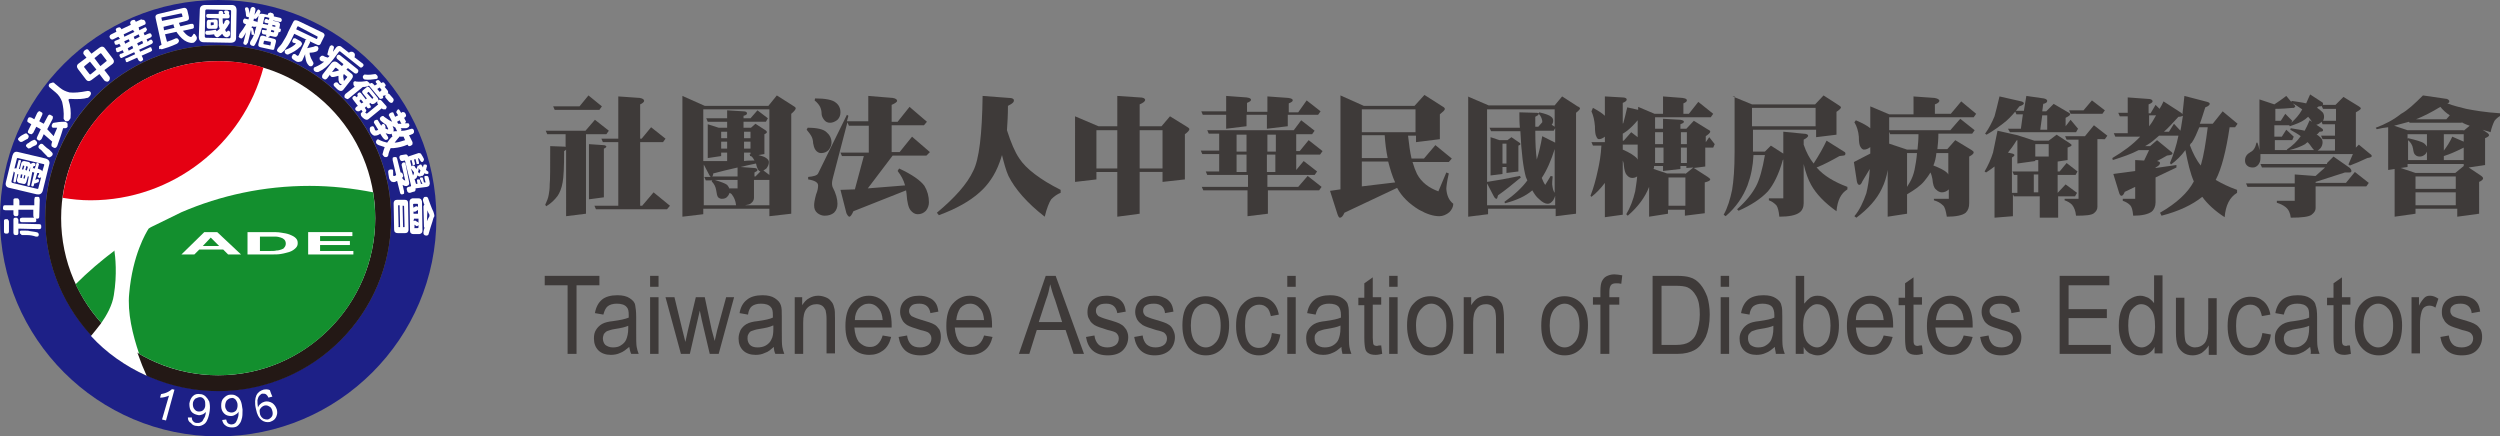<?xml version="1.0" encoding="utf-8"?>
<!-- Generator: Adobe Illustrator 28.1.0, SVG Export Plug-In . SVG Version: 6.00 Build 0)  -->
<svg version="1.1" id="圖層_1" xmlns="http://www.w3.org/2000/svg" xmlns:xlink="http://www.w3.org/1999/xlink" x="0px" y="0px"
	 viewBox="0 0 503 87.8" style="enable-background:new 0 0 503 87.8;" xml:space="preserve">
<rect x="0" y="0" width="503" height="87.8" fill="#808080" stroke="none"/>
<style type="text/css">
	.st0{fill:#1D2087;}
	.st1{fill:#231815;}
	.st2{fill:#FFFFFF;}
	.st3{fill:#E50012;}
	.st4{fill:#138F2E;}
	.st5{fill:#3E3A39;}
</style>
<g>
	<g>
		<path class="st0" d="M43.9,0C19.7,0,0,19.6,0,43.9c0,24.2,19.7,43.9,43.9,43.9c24.2,0,43.9-19.7,43.9-43.9
			C87.8,19.6,68.1,0,43.9,0 M43.9,78.6c-19.2,0-34.8-15.6-34.8-34.8c0-19.2,15.6-34.7,34.8-34.7c19.2,0,34.8,15.5,34.8,34.7
			C78.7,63.1,63.1,78.6,43.9,78.6"/>
		<path class="st1" d="M43.9,9.1C24.7,9.1,9.1,24.7,9.1,43.9c0,19.2,15.6,34.8,34.8,34.8c19.2,0,34.8-15.6,34.8-34.8
			C78.7,24.7,63.1,9.1,43.9,9.1"/>
		<path class="st2" d="M43.9,75.5c-17.4,0-31.6-14.2-31.6-31.6c0-17.4,14.2-31.6,31.6-31.6c17.5,0,31.6,14.1,31.6,31.6
			C75.5,61.3,61.3,75.5,43.9,75.5"/>
		<path class="st3" d="M53,13.6c-2.9-0.9-6-1.3-9.1-1.3c-16.1,0-29.3,12-31.3,27.5c1.8,0.3,3.7,0.5,5.6,0.5
			C34.8,40.3,48.9,29,53,13.6"/>
		<path class="st4" d="M29.9,46c-0.5,0.8-3.2,5.2-3.9,13c-0.4,3.9,0.7,8.4,2,12.2c4.7,2.7,10.1,4.3,15.9,4.3
			c17.5,0,31.6-14.2,31.6-31.6c0-1.8-0.2-3.5-0.4-5.2c-4.1-0.8-8.4-1.3-12.8-1.3c-9.2,0-17.9,1.9-25.8,5.3l-5.1,2.5
			C30.8,45.5,30.3,45.7,29.9,46"/>
		<path class="st4" d="M23.2,50.3c-2.8,2.1-5.5,4.4-8,6.9c1.4,2.9,3.2,5.6,5.3,7.9c1.2-1.7,2.3-3.7,2.6-5.7
			C23.8,55.2,23.4,51.5,23.2,50.3"/>
		<path class="st2" d="M25.7,59c0.7-7.9,3.4-12.2,3.9-13c-2.3,1.3-4.5,2.8-6.6,4.3c0.2,1.3,0.6,4.9-0.1,9.1c-0.3,2-1.4,4-2.6,5.7
			c-0.7,0.9-1.4,1.8-2,2.5c3.1,3.4,7,6.1,11.2,8c-0.6-1.3-1.2-2.8-1.8-4.5C26.5,67.4,25.4,63,25.7,59"/>
		<path class="st2" d="M48.5,51.2h-2.6l-1-1h-4.8l-1,1h-2.6l4.6-4.5h2.6L48.5,51.2z M44.1,49.5l-1.7-1.7l-1.6,1.7H44.1z"/>
		<path class="st2" d="M49.8,46.7h4.4c1,0,1.8,0,2.3,0.1c0.7,0.1,1.3,0.2,1.8,0.4c0.5,0.2,0.9,0.4,1.2,0.7c0.3,0.3,0.4,0.6,0.4,1
			c0,0.4-0.1,0.7-0.4,1c-0.3,0.3-0.7,0.6-1.3,0.8c-0.4,0.1-1,0.3-1.7,0.4c-0.5,0.1-1.2,0.1-2.1,0.1h-4.6V46.7z M52.3,47.5v3h1.8
			c0.7,0,1.2,0,1.5-0.1c0.4,0,0.7-0.1,1-0.2c0.3-0.1,0.5-0.2,0.6-0.4c0.2-0.2,0.3-0.5,0.3-0.8c0-0.3-0.1-0.6-0.3-0.8
			c-0.2-0.2-0.4-0.3-0.7-0.4c-0.3-0.1-0.7-0.2-1.1-0.2c-0.3,0-1,0-2,0H52.3z"/>
		<polygon class="st2" points="62,51.2 62,46.7 70.9,46.7 70.9,47.5 64.4,47.5 64.4,48.5 70.4,48.5 70.4,49.3 64.4,49.3 64.4,50.5 
			71.1,50.5 71.1,51.2 		"/>
		<path class="st2" d="M33.4,84.6l-0.8-0.2l1.4-4.8c-0.2,0.1-0.5,0.2-0.9,0.3c-0.3,0.1-0.6,0.1-0.9,0.1l0.2-0.7
			c0.5-0.1,0.9-0.2,1.3-0.4c0.4-0.2,0.7-0.4,0.9-0.6l0.5,0.1L33.4,84.6z"/>
		<path class="st2" d="M37.8,84h0.8c0,0.4,0.1,0.6,0.3,0.8c0.2,0.2,0.4,0.3,0.7,0.3c0.3,0,0.5,0,0.7-0.1c0.2-0.1,0.4-0.2,0.5-0.4
			c0.1-0.2,0.2-0.4,0.4-0.7c0.1-0.3,0.2-0.6,0.2-0.9c0,0,0-0.1,0-0.1c-0.2,0.2-0.4,0.4-0.7,0.5c-0.3,0.1-0.6,0.2-0.9,0.1
			c-0.5-0.1-1-0.3-1.3-0.7c-0.3-0.4-0.4-0.9-0.4-1.6c0.1-0.6,0.3-1.1,0.7-1.5c0.4-0.4,0.9-0.5,1.5-0.4c0.4,0,0.8,0.2,1.1,0.5
			c0.3,0.3,0.5,0.6,0.7,1c0.1,0.4,0.2,1,0.1,1.8c-0.1,0.8-0.3,1.5-0.5,1.9c-0.2,0.5-0.5,0.8-0.9,1c-0.4,0.2-0.8,0.3-1.2,0.2
			c-0.5,0-0.9-0.2-1.2-0.6C38,84.9,37.8,84.5,37.8,84 M41.3,81.5c0-0.4,0-0.8-0.2-1.1c-0.2-0.3-0.5-0.5-0.8-0.5
			c-0.3,0-0.6,0.1-1,0.3c-0.3,0.3-0.5,0.6-0.5,1.1c0,0.4,0.1,0.8,0.3,1c0.2,0.3,0.5,0.5,0.9,0.5c0.4,0,0.7-0.1,0.9-0.3
			C41.1,82.3,41.3,82,41.3,81.5"/>
		<path class="st2" d="M44.7,84.5l0.8-0.1c0.1,0.4,0.2,0.6,0.4,0.8c0.2,0.1,0.4,0.2,0.7,0.2c0.2,0,0.5-0.1,0.6-0.2
			c0.2-0.1,0.3-0.3,0.4-0.5c0.1-0.2,0.2-0.4,0.3-0.8c0.1-0.3,0.1-0.6,0.1-1c0,0,0-0.1,0-0.1c-0.1,0.3-0.4,0.5-0.6,0.6
			c-0.3,0.2-0.6,0.3-0.9,0.3c-0.5,0-1-0.1-1.4-0.5c-0.4-0.4-0.6-0.9-0.6-1.5c0-0.7,0.1-1.2,0.5-1.6c0.4-0.4,0.8-0.7,1.4-0.7
			c0.4,0,0.8,0,1.2,0.3c0.4,0.2,0.6,0.5,0.8,0.9c0.2,0.4,0.3,1,0.4,1.8c0,0.8,0,1.5-0.2,2c-0.1,0.5-0.4,0.9-0.7,1.2
			c-0.3,0.3-0.7,0.4-1.2,0.4c-0.5,0-0.9-0.1-1.2-0.3C45,85.4,44.8,85,44.7,84.5 M47.8,81.5c0-0.5-0.2-0.8-0.4-1.1
			c-0.3-0.3-0.6-0.4-0.9-0.3c-0.3,0-0.6,0.2-0.9,0.5c-0.2,0.3-0.3,0.7-0.3,1.1c0,0.4,0.2,0.7,0.4,1c0.3,0.2,0.6,0.3,0.9,0.3
			c0.4,0,0.7-0.2,0.9-0.4C47.7,82.3,47.8,82,47.8,81.5"/>
		<path class="st2" d="M54.8,79.8L54,80c-0.1-0.3-0.3-0.5-0.4-0.6c-0.2-0.2-0.5-0.2-0.8-0.2c-0.2,0-0.4,0.2-0.6,0.4
			c-0.2,0.2-0.3,0.5-0.4,0.9c0,0.4,0,0.9,0.1,1.5c0.1-0.3,0.3-0.6,0.6-0.8c0.2-0.2,0.5-0.3,0.8-0.4c0.5-0.1,1,0,1.5,0.3
			c0.4,0.3,0.7,0.7,0.9,1.3c0.1,0.4,0.1,0.8,0,1.1c-0.1,0.4-0.3,0.7-0.5,0.9c-0.2,0.2-0.6,0.4-0.9,0.5c-0.6,0.1-1.2,0-1.7-0.4
			c-0.5-0.4-0.9-1.1-1.1-2.2c-0.3-1.2-0.2-2.1,0.1-2.8c0.3-0.6,0.8-0.9,1.4-1.1c0.5-0.1,0.9-0.1,1.3,0.1
			C54.4,78.9,54.6,79.3,54.8,79.8 M52.3,83.2c0,0.3,0.2,0.5,0.3,0.7c0.2,0.2,0.4,0.4,0.6,0.4c0.2,0.1,0.4,0.1,0.7,0.1
			c0.3-0.1,0.6-0.3,0.8-0.6c0.2-0.3,0.2-0.7,0.1-1.1c-0.1-0.4-0.3-0.8-0.6-0.9c-0.3-0.2-0.6-0.3-1-0.2c-0.3,0.1-0.6,0.3-0.8,0.6
			C52.2,82.4,52.2,82.7,52.3,83.2"/>
		<path class="st2" d="M2.7,42.3l-1.6,0c-0.2,0-0.3-0.1-0.4-0.1c-0.1-0.1-0.1-0.2-0.1-0.4c0-0.2,0.1-0.4,0.1-0.4
			c0.1-0.1,0.2-0.1,0.4-0.1l1.6,0l0-0.9c0-0.2,0-0.4,0.1-0.4c0.1-0.1,0.2-0.1,0.5-0.1c0.2,0,0.3,0,0.4,0.1c0.1,0.1,0.2,0.3,0.2,0.5
			l0,0.8l3,0l0-1.1c0-0.2,0.1-0.4,0.1-0.5c0.1-0.1,0.2-0.1,0.5-0.1c0.2,0,0.3,0,0.4,0.1C7.9,39.8,8,40,8,40.2l-0.1,3.2
			c0,0.2,0,0.4-0.1,0.5C7.7,44,7.6,44,7.3,44H7.2c0,0,0,0,0,0c0.1,0.1,0.1,0.2,0.1,0.3c0,0.2,0,0.3-0.1,0.3c0,0.1-0.2,0.1-0.3,0.1
			l-2.5,0c-0.1,0-0.2,0-0.3-0.1C4.1,44.6,4,44.5,4,44.3c0-0.2,0-0.3,0.1-0.4c0.1,0,0.2-0.1,0.3-0.1l2.5,0h0c0,0-0.1,0-0.1-0.1
			c-0.1-0.1-0.1-0.3-0.1-0.5l0-1l-3,0l0,0.8c0,0.2,0,0.3-0.1,0.4c-0.1,0.1-0.2,0.1-0.4,0.1c-0.2,0-0.4-0.1-0.4-0.2
			c-0.1-0.1-0.1-0.2-0.1-0.4L2.7,42.3z M0.8,44.5c0-0.2,0-0.3,0.1-0.3c0.1-0.1,0.2-0.1,0.4-0.1c0.2,0,0.3,0,0.3,0.1
			c0.1,0.1,0.2,0.2,0.2,0.4l0,2c0,0.1-0.1,0.3-0.1,0.3C1.6,47,1.5,47,1.3,47c-0.2,0-0.3,0-0.4-0.1c-0.1-0.1-0.1-0.2-0.1-0.4
			L0.8,44.5z M2.7,44.3c0-0.2,0-0.3,0.1-0.4c0.1-0.1,0.2-0.1,0.4-0.1c0.1,0,0.3,0,0.3,0.1c0.1,0.1,0.2,0.2,0.2,0.4l0,0.7l4.1,0.1
			c0.2,0,0.3,0,0.4,0.1c0.1,0.1,0.1,0.2,0.1,0.4c0,0.2,0,0.3-0.1,0.4c-0.1,0.1-0.2,0.1-0.4,0.1l-4.1-0.1v0.8c0,0.2,0,0.3-0.1,0.4
			c-0.1,0.1-0.2,0.1-0.4,0.1c-0.2,0-0.3-0.1-0.4-0.1c0-0.1-0.1-0.2-0.1-0.4L2.7,44.3z M4,46.5c0.1-0.1,0.2-0.1,0.3-0.1h0.8
			c0.3,0,0.6,0,0.9,0.1c0.8,0.1,1.4,0.2,1.6,0.3c0.1,0.1,0.2,0.2,0.2,0.4c0,0.2-0.1,0.3-0.1,0.3c0,0.1-0.2,0.1-0.3,0.1
			c-0.1,0-0.1,0-0.2,0c-0.6-0.2-1.1-0.3-1.7-0.3l-1,0c-0.1,0-0.2,0-0.2-0.1C4,47,4,46.9,4,46.8C4,46.7,4,46.6,4,46.5"/>
		<path class="st2" d="M2.5,31.3c0.2-0.6,0.5-0.9,1.2-0.7l5.5,1.3c0.6,0.2,0.9,0.6,0.7,1.2l-1.3,5.3C8.4,39,8,39.2,7.4,39.1
			l-5.5-1.3c-0.6-0.1-0.9-0.5-0.7-1.2L2.5,31.3z M3,34.7c-0.1,0-0.2-0.1-0.2-0.2c0,0,0-0.1,0-0.1l-0.5,2.1c0,0.1,0,0.2,0.2,0.3
			L7.5,38c0.1,0,0.2,0,0.2-0.1l0.6-2.3c0,0.1,0,0.1-0.1,0.1c-0.1,0.1-0.2,0.1-0.3,0.1c-0.1,0-0.1-0.1-0.2-0.1
			c-0.1,0-0.1-0.1-0.1-0.2c0,0,0-0.1,0.1-0.2c0.1-0.2,0.2-0.3,0.2-0.4c0,0,0,0-0.1-0.1l-0.3,0l-0.4,1.4c0,0,0,0,0,0
			C7.4,36.1,7.6,36,7.6,36c0.1,0,0.2,0.1,0.2,0.2c0,0.1,0.1,0.2,0,0.3c0,0.1-0.1,0.2-0.2,0.2c-0.2,0.1-0.3,0.1-0.5,0.2
			c0,0-0.1,0-0.1,0c0,0-0.1,0-0.1,0l-0.1,0.4c0,0.1-0.1,0.1-0.1,0.2c0,0-0.1,0-0.2,0c-0.1,0-0.2-0.1-0.2-0.1c0-0.1,0-0.1,0-0.2
			l0.6-2.5l-0.1,0c-0.1,0-0.2-0.1-0.3-0.1l-0.5,2.6c0,0.1-0.1,0.2-0.1,0.2c0,0-0.1,0-0.2,0c-0.1,0-0.1-0.1-0.2-0.1
			c0-0.1,0-0.1,0-0.2l0.3-1.6l-0.2,0l-0.3,1.1c-0.1,0.3-0.3,0.5-0.6,0.4l-0.9-0.2c-0.3-0.1-0.4-0.3-0.4-0.6l0.3-1.1l-0.2-0.1
			l-0.3,1.5c0,0.1-0.1,0.1-0.1,0.2c-0.1,0-0.1,0-0.2,0c-0.1,0-0.2-0.1-0.2-0.1c0,0,0-0.1,0-0.2L3,34.7z M8.9,33.2
			c0-0.1,0-0.2-0.2-0.2l-5.1-1.2c-0.1,0-0.2,0-0.2,0.1l-0.5,2c0,0,0,0,0.1,0c0.1,0,0.2-0.1,0.3,0l0.4-1.5c0-0.1,0-0.1,0.1-0.2
			c0,0,0.1,0,0.2,0c0.1,0,0.2,0,0.2,0.1c0,0,0,0.1,0,0.2l-0.4,1.5L4,34l0.3-1.2c0.1-0.3,0.3-0.4,0.6-0.4l0.9,0.2
			C6,32.7,6.1,32.8,6.1,33c0.1-0.1,0.3-0.1,0.4-0.2c0.2,0,0.3-0.1,0.4,0c0.1,0,0.1,0.1,0.2,0.1c0,0.1,0.1,0.2,0,0.3
			c0,0.1,0,0.2-0.1,0.2c0,0-0.1,0-0.1,0c0,0-0.1,0-0.2,0.1l-0.1,0.4c0.1-0.1,0.2-0.1,0.3,0l0.1,0L7.3,33c0-0.1,0-0.1,0.1-0.2
			c0,0,0.1-0.1,0.2,0c0.1,0,0.2,0.1,0.2,0.1c0,0.1,0.1,0.1,0,0.3l-0.2,0.7l0.2,0.1c0.3,0.1,0.5,0.2,0.6,0.3c0,0.1,0.1,0.1,0.1,0.2
			L8.9,33.2z M4.5,35.1l-0.3,0l-0.1,0.6c0,0.1,0,0.1,0.1,0.1l0.2,0L4.5,35.1z M4.7,34.1l0.2-0.7l-0.2-0.1c-0.1,0-0.1,0-0.1,0.1
			l-0.2,0.7L4.7,34.1z M4.9,35.2l-0.2,0.7l0.2,0C5,36,5,35.9,5,35.9l0.1-0.6L4.9,35.2z M5.5,33.5l-0.2-0.1l-0.2,0.8l0.3,0.1l0.2-0.7
			C5.6,33.6,5.6,33.5,5.5,33.5 M6.1,33.6L6.1,33.6C6.1,33.6,6.1,33.6,6.1,33.6l-0.3,0.8L6,34.5L6.1,33.6C6.2,33.6,6.2,33.6,6.1,33.6
			"/>
		<path class="st2" d="M3.9,27.6c0.3-0.3,0.7-0.5,1.1-0.7c0.2-0.1,0.3-0.1,0.4,0c0.1,0.1,0.2,0.2,0.3,0.3c0.1,0.2,0.1,0.4,0,0.5
			c0,0.1-0.1,0.1-0.1,0.2c0,0-0.1,0.1-0.2,0.1c-0.3,0.2-0.6,0.3-0.9,0.5c0,0-0.1,0.1-0.1,0c-0.1,0.1-0.2,0.1-0.4,0
			c-0.1-0.1-0.2-0.2-0.3-0.3c-0.1-0.1-0.1-0.3,0-0.4C3.8,27.7,3.8,27.7,3.9,27.6 M6.3,25l-0.5-0.3c-0.2-0.1-0.3-0.2-0.3-0.3
			c0-0.1,0-0.3,0.1-0.5c0.1-0.2,0.2-0.3,0.3-0.3c0.1,0,0.3,0,0.5,0.1l0.5,0.3l0.6-1.3c0.1-0.1,0.2-0.2,0.3-0.3
			c0.1-0.1,0.2,0,0.4,0.1c0.2,0.1,0.3,0.2,0.3,0.2c0.1,0.1,0,0.3,0,0.4l-0.6,1.3l0.9,0.5l0.8-1.5c0.1-0.2,0.2-0.3,0.3-0.3
			c0.1-0.1,0.2,0,0.4,0.1c0.2,0.1,0.3,0.2,0.3,0.2c0.1,0.1,0,0.3,0,0.5l-1.1,2.1l1.3,1.4c0.2-0.6,0.5-1.1,0.7-1.7
			c-0.2,0-0.4,0-0.6,0c-0.1,0-0.2,0-0.3,0c-0.1-0.1-0.2-0.2-0.2-0.3c0-0.1,0-0.3,0.1-0.4c0.1-0.2,0.2-0.3,0.4-0.3
			c0.5-0.1,1.2-0.2,2-0.2c0.2,0,0.3,0,0.4,0.1c0.2,0.1,0.3,0.2,0.3,0.4c0,0.2,0,0.3,0,0.5c-0.1,0.2-0.3,0.3-0.5,0.3
			c-0.1,0-0.3,0-0.4,0c-0.2,0.7-0.4,1.3-0.6,1.9c-0.3,0.8-0.5,1.4-0.6,1.7c-0.2,0.4-0.5,0.5-0.9,0.2c-0.3-0.1-0.3-0.4-0.2-0.8
			c0-0.1,0.1-0.2,0.1-0.3L8.8,27l-0.4,0.9c-0.1,0.1-0.1,0.2-0.3,0.3c-0.1,0.1-0.3,0.1-0.4,0c-0.2-0.1-0.3-0.2-0.3-0.3
			c0-0.1,0-0.2,0.1-0.4l0.7-1.5l-0.9-0.5l-0.6,1.2c-0.1,0.1-0.2,0.2-0.3,0.3C6.3,27,6.1,27,5.9,26.9c-0.2-0.1-0.3-0.2-0.3-0.3
			c0-0.1,0-0.2,0.1-0.4L6.3,25z M5.7,28.8c0.3-0.2,0.6-0.5,1-0.6c0.1-0.1,0.3-0.1,0.4,0c0.1,0.1,0.2,0.2,0.3,0.3
			c0.1,0.2,0.1,0.4,0,0.5c0,0.1-0.1,0.1-0.2,0.2c0,0-0.1,0.1-0.2,0.1c-0.3,0.1-0.6,0.3-0.9,0.5c0,0-0.1,0-0.1,0
			c-0.1,0.1-0.3,0.1-0.4,0c-0.1-0.1-0.2-0.2-0.3-0.3c-0.1-0.1-0.1-0.3,0-0.4C5.5,28.9,5.6,28.8,5.7,28.8 M8.1,29
			c0.1-0.1,0.3-0.1,0.5,0c0.1,0.1,0.2,0.2,0.3,0.3c0.4,0.4,0.7,0.6,1,0.8c0.2,0.2,0.4,0.4,0.5,0.5c0.2,0.2,0.3,0.4,0.1,0.7
			c-0.1,0.1-0.2,0.2-0.4,0.3c-0.1,0.1-0.3,0-0.5,0C9.5,31.4,9,31,8.3,30.2C8.2,30.1,8,30,7.9,29.9c-0.2-0.2-0.2-0.4-0.1-0.6
			C7.9,29.2,8,29.1,8.1,29"/>
		<path class="st2" d="M10.6,16.6c0.1,0,0.3,0,0.4,0.2l1.1,0.9c0.5,0.4,1.1,0.7,1.9,0.9c0.9,0.1,2.1,0,3.6-0.3c0.2,0,0.3,0,0.5,0.1
			c0.1,0.1,0.2,0.2,0.2,0.4c0,0.2-0.1,0.3-0.2,0.5c-0.1,0.1-0.2,0.2-0.3,0.3c-0.1,0.1-0.2,0.1-0.3,0.1c-0.6,0.2-1.7,0.3-3.4,0.2
			c-0.1,0-0.2,0-0.3,0.1c0,0,0,0.1,0,0.2c0.4,1.1,0.5,2.3,0.4,3.5c0,0.1-0.1,0.3-0.3,0.5c-0.1,0.2-0.3,0.2-0.5,0.2
			c-0.2,0-0.3,0-0.3-0.1c-0.1-0.1-0.2-0.2-0.3-0.4c0.1-1.4-0.1-2.5-0.3-3.4c-0.3-0.8-0.7-1.4-1.3-1.9l-1.2-1
			c-0.1-0.1-0.2-0.2-0.2-0.4c0-0.1,0.1-0.3,0.2-0.4C10.4,16.7,10.5,16.6,10.6,16.6"/>
		<path class="st2" d="M17.4,11.6l-0.5-0.6c-0.1-0.1-0.2-0.3-0.1-0.5c0-0.1,0.1-0.3,0.3-0.4c0.1-0.1,0.3-0.2,0.4-0.2
			c0.1,0,0.3,0.1,0.4,0.3l0.5,0.6L20,9.6c0.4-0.3,0.8-0.3,1.1,0.1l1.6,2.1c0.3,0.4,0.3,0.8-0.1,1.1L21,14.1l1,1.3
			c0.1,0.1,0.1,0.3,0.1,0.4c0,0.2-0.1,0.3-0.2,0.5c-0.2,0.1-0.3,0.2-0.5,0.1c-0.1,0-0.3-0.1-0.4-0.2l-1-1.3l-1.6,1.2
			c-0.4,0.3-0.8,0.3-1.1-0.1l-1.6-2.1c-0.3-0.4-0.3-0.8,0.1-1.1L17.4,11.6z M18.1,12.4L17,13.3c-0.1,0.1-0.1,0.2,0,0.3l1,1.3
			c0.1,0.1,0.2,0.1,0.3,0l1.1-0.9L18.1,12.4z M21.4,12.1l-1-1.3c-0.1-0.1-0.2-0.1-0.3,0l-1.1,0.9l1.2,1.6l1.1-0.9
			C21.5,12.3,21.5,12.2,21.4,12.1"/>
		<path class="st2" d="M24.2,7.8L24.2,7.8c-0.1,0-0.2-0.1-0.3-0.3l-0.1-0.1l-1,0.5c-0.2,0.1-0.3,0.1-0.4,0c-0.1,0-0.2-0.1-0.3-0.3
			c-0.1-0.2-0.1-0.3,0-0.4c0-0.1,0.1-0.2,0.3-0.3l1-0.5l0-0.1c-0.1-0.2-0.1-0.3-0.1-0.4c0-0.1,0.1-0.2,0.3-0.3
			c0.2-0.1,0.4-0.1,0.5-0.1c0.1,0.1,0.2,0.1,0.3,0.3l0,0.1l1.9-0.9l0-0.1c-0.1-0.1-0.1-0.3-0.1-0.4c0-0.1,0.1-0.2,0.3-0.4
			c0.2-0.1,0.4-0.1,0.5-0.1c0.1,0,0.2,0.1,0.3,0.3l0,0.1l1.1-0.5C28.6,4,28.8,4,28.9,4c0.1,0,0.2,0.1,0.3,0.3
			c0.1,0.1,0.1,0.3,0.1,0.4c0,0.1-0.1,0.3-0.3,0.3l-1.1,0.5l0,0.1c0.1,0.2,0.1,0.3,0.1,0.4c0,0,0,0,0,0.1l1-0.5
			c0.1-0.1,0.2-0.1,0.3-0.1c0.1,0,0.1,0.1,0.2,0.3c0.1,0.1,0.1,0.2,0,0.3c0,0.1-0.1,0.2-0.2,0.3l-0.4,0.2l0.2,0.5l0.7-0.3
			c0.2-0.1,0.3-0.1,0.4-0.1c0.1,0,0.2,0.1,0.3,0.3c0,0.1,0.1,0.2,0,0.3c0,0.1-0.1,0.2-0.3,0.3l-0.7,0.3l0.2,0.5L30.2,8
			C30.3,8,30.4,8,30.5,8c0.1,0,0.1,0.1,0.2,0.3c0.1,0.1,0.1,0.2,0,0.3c0,0.1-0.1,0.2-0.3,0.3l-2.4,1.1l0.2,0.4l1.8-0.8
			c0.1-0.1,0.3-0.1,0.3-0.1c0.1,0,0.2,0.1,0.2,0.3c0.1,0.1,0.1,0.2,0.1,0.3c0,0.1-0.1,0.2-0.3,0.3l-1.8,0.8l0.2,0.4
			c0.1,0.2,0.1,0.3,0.1,0.4c0,0.1-0.2,0.2-0.3,0.3c-0.2,0.1-0.3,0.1-0.4,0c-0.1,0-0.2-0.1-0.3-0.3l-0.2-0.4l-1.8,0.8
			c-0.1,0.1-0.2,0.1-0.3,0.1c-0.1,0-0.2-0.1-0.2-0.3c-0.1-0.2-0.1-0.3-0.1-0.3c0-0.1,0.1-0.2,0.3-0.2l1.7-0.8l-0.2-0.4l-2.4,1.1
			c-0.1,0.1-0.2,0.1-0.3,0c-0.1,0-0.2-0.1-0.2-0.3c-0.1-0.1-0.1-0.3,0-0.3c0-0.1,0.1-0.2,0.3-0.2l0.5-0.2l-0.2-0.5L24,10.4
			c-0.1,0.1-0.3,0.1-0.4,0.1c-0.1,0-0.2-0.1-0.2-0.3c-0.1-0.1-0.1-0.3-0.1-0.4c0-0.1,0.1-0.2,0.3-0.2l0.7-0.3L24,8.8L23.6,9
			C23.5,9,23.4,9,23.3,9c-0.1,0-0.2-0.1-0.2-0.2C23,8.6,23,8.5,23,8.4c0-0.1,0.1-0.1,0.2-0.2L24.2,7.8z M27.1,6.4
			c-0.1,0-0.2-0.1-0.3-0.3l0-0.1l-1.9,0.9L24.9,7C25,7.2,25,7.3,25,7.4v0L27.1,6.4C27.2,6.4,27.1,6.4,27.1,6.4 M25.9,7.9L25,8.3
			l0.2,0.5l0.9-0.5L25.9,7.9z M26.8,9.7l-0.2-0.5l-0.9,0.5l0.2,0.5L26.8,9.7z M27.9,6.9l-1,0.5l0.2,0.5l1-0.5L27.9,6.9z M27.8,9.2
			l1-0.5l-0.2-0.5l-1,0.5L27.8,9.2z"/>
		<path class="st2" d="M36.9,1.6c0.4-0.1,0.7,0.1,0.8,0.5l0.3,1.3c0.1,0.5-0.1,0.7-0.5,0.8L36,4.6c0.1,0.3,0.2,0.5,0.3,0.7l2.1-0.5
			c0.2,0,0.3,0,0.4,0c0.1,0.1,0.2,0.2,0.2,0.4c0,0.2,0,0.3,0,0.4c-0.1,0.1-0.2,0.2-0.4,0.2l-1.8,0.4c0,0,0,0.1,0.1,0.1
			c0.3,0.4,0.7,0.8,1.1,1c0.2,0.1,0.4,0.2,0.5,0.1c0.1,0,0.1,0,0.1-0.1c0.1-0.1,0.2-0.2,0.3-0.4c0,0,0-0.1,0.1-0.1
			c0.1,0,0.2,0,0.3,0.2c0.1,0.1,0.2,0.3,0.3,0.5c0,0.1,0,0.2,0,0.3c0,0.1-0.1,0.3-0.2,0.4c-0.1,0.1-0.2,0.2-0.3,0.3
			c0,0-0.1,0.1-0.2,0.1c-0.4,0.1-0.8,0-1.3-0.2c-0.7-0.3-1.3-0.9-1.9-1.7c-0.1-0.1-0.1-0.2-0.2-0.3l-2.3,0.5l0.4,1.5
			c0.6-0.2,1.2-0.4,1.8-0.7c0.1,0,0.3,0,0.4,0.1c0.1,0.1,0.1,0.2,0.2,0.3c0,0.2,0,0.3-0.1,0.4c0,0.1-0.2,0.2-0.3,0.3
			c-1.3,0.6-2.3,0.9-3,1.1c-0.2,0-0.3,0-0.4-0.1C32.1,10,32,9.9,32,9.7c0-0.2,0-0.3,0-0.4c0.1-0.1,0.2-0.1,0.3-0.2
			c0.1,0,0.1,0,0.2-0.1l-1.2-5.4c-0.1-0.4,0.1-0.7,0.6-0.8L36.9,1.6z M36.6,3.4c0.1,0,0.2-0.1,0.1-0.2l-0.1-0.4
			c0-0.1-0.1-0.1-0.2-0.1l-3.8,0.8c-0.1,0-0.2,0.1-0.1,0.2l0.1,0.5L36.6,3.4z M34.9,4.9l-2,0.5L33,6.1l2.1-0.5
			C35,5.3,34.9,5.1,34.9,4.9"/>
		<path class="st2" d="M46.6,1c0.7,0,1,0.4,1,1.1l-0.1,5.5c0,0.7-0.4,1-1.1,1l-5.4-0.1c-0.7,0-1-0.4-1-1.1L40.2,2c0-0.7,0.4-1,1.1-1
			L46.6,1z M46.4,7.4l0.1-5.1c0-0.2-0.1-0.3-0.3-0.3l-4.6-0.1c-0.2,0-0.3,0.1-0.3,0.3l-0.1,5.1c0,0.2,0.1,0.3,0.3,0.3l4.7,0.1
			C46.3,7.7,46.4,7.6,46.4,7.4 M44,2.8l0-0.2c0-0.2,0-0.3,0.1-0.3c0.1-0.1,0.2-0.1,0.4-0.1c0.1,0,0.2,0,0.3,0.1
			c0.1,0.1,0.1,0.2,0.1,0.3v0.2l0.4,0c0-0.1-0.1-0.2-0.2-0.3v0c0,0,0-0.1,0-0.2c0-0.1,0.1-0.1,0.2-0.2c0.1,0,0.1,0,0.2,0
			c0.2,0,0.3,0,0.4,0.1c0,0,0.1,0.1,0.2,0.2c0,0.1,0,0.1,0,0.2c0,0.1,0,0.2-0.1,0.2c0,0,0.1,0,0.1,0.1c0.1,0.1,0.1,0.2,0.1,0.4
			c0,0.1,0,0.2-0.1,0.3c-0.1,0.1-0.2,0.1-0.4,0.1l-0.9,0c0,0.4,0,0.8,0.1,1.2c0.2-0.2,0.3-0.4,0.3-0.6C45.4,4.1,45.5,4,45.6,4
			c0.1,0,0.3,0,0.4,0.1c0.1,0.1,0.2,0.2,0.2,0.4c0,0.1,0,0.2-0.1,0.3c-0.2,0.4-0.5,0.8-0.8,1.2c0,0.1,0.1,0.2,0.1,0.2
			c0,0.1,0.1,0.2,0.2,0.2c0,0,0.1,0,0.2-0.2c0.1,0,0.1-0.1,0.2,0c0.1,0,0.1,0,0.2,0.1c0.1,0.1,0.1,0.3,0.1,0.5
			c0,0.2-0.1,0.3-0.1,0.4c-0.2,0.2-0.4,0.3-0.6,0.3c-0.2,0-0.5-0.1-0.7-0.4c-0.1-0.1-0.1-0.2-0.2-0.3c-0.2,0.2-0.4,0.4-0.7,0.6
			c-0.1,0.1-0.2,0.1-0.3,0.1c-0.2,0-0.3-0.1-0.4-0.2c-0.1-0.1-0.2-0.2-0.2-0.4c-0.2,0-0.5,0.1-0.9,0.1c-0.2,0-0.3,0-0.5,0
			c-0.1,0-0.2,0-0.3-0.1c-0.1-0.1-0.1-0.2-0.1-0.3c0-0.2,0.1-0.3,0.2-0.4c0.6,0,1.2-0.1,1.8-0.2c0.1,0,0.2,0,0.2,0.1
			c0,0.1,0.1,0.1,0.1,0.2c0.2-0.2,0.4-0.3,0.6-0.5c-0.1-0.2-0.1-0.5-0.2-0.7C44.1,4.6,44,4.1,44,3.7l-2.1-0.1c-0.2,0-0.2,0-0.3-0.1
			c-0.1-0.1-0.1-0.2-0.1-0.3c0-0.2,0-0.3,0.1-0.3c0.1-0.1,0.2-0.1,0.3-0.1L44,2.8z M43.3,3.9c0.4,0,0.5,0.2,0.5,0.5l0,0.9
			c0,0.4-0.2,0.5-0.5,0.5l-1.2,0c-0.4,0-0.5-0.2-0.5-0.5l0-0.8c0-0.4,0.2-0.6,0.6-0.5L43.3,3.9z M43,5l0-0.4c0-0.1,0-0.1-0.1-0.1
			l-0.4,0c-0.1,0-0.1,0-0.1,0.1l0,0.4c0,0.1,0,0.1,0.1,0.1L43,5C42.9,5.1,43,5.1,43,5"/>
		<path class="st2" d="M50,1.7c0.1,0.3,0.2,0.6,0.2,1.1l0.2-1c0-0.1,0.1-0.2,0.2-0.3c0.1-0.1,0.2-0.1,0.4-0.1
			c0.1,0.1,0.2,0.1,0.3,0.2c0.1,0.1,0.1,0.2,0.1,0.4l-0.2,1c0.2-0.3,0.3-0.5,0.5-0.8C51.8,2,51.9,1.9,52,1.9c0.1,0,0.2,0.1,0.3,0.2
			c0.1,0.1,0.1,0.2,0.1,0.3c0,0.1-0.1,0.2-0.1,0.3c-0.2,0.4-0.5,0.8-0.7,1c-0.1,0.1-0.2,0.1-0.3,0.1c-0.1,0-0.2-0.1-0.2-0.1
			l-0.1,0.5l0.4,0.1c0.2,0,0.3,0.1,0.4,0.2c0.1,0.1,0.1,0.2,0,0.4c0,0.2-0.1,0.3-0.2,0.4c-0.1,0.1-0.3,0.1-0.5,0.1l-0.4-0.1
			l-0.1,0.3c0,0,0,0,0,0c0.1,0,0.1,0,0.1,0c0.1,0,0.2,0.1,0.2,0.2c0.1,0.1,0.1,0.4,0.2,0.8c0,0.2,0,0.3,0,0.4
			c0.1-0.2,0.2-0.4,0.2-0.7c0.2-0.7,0.4-1.3,0.5-1.9l0.2-1.1c0.1-0.5,0.4-0.6,1-0.5l0.9,0.2l0-0.1c0-0.1,0.1-0.3,0.3-0.3
			c0.1-0.1,0.3-0.1,0.4,0c0.2,0,0.3,0.1,0.4,0.2c0.1,0.1,0.1,0.3,0.1,0.4l0,0.1l1.3,0.3c0.2,0.1,0.3,0.2,0.3,0.5
			c-0.1,0.3-0.2,0.4-0.5,0.3l-1.3-0.3L55,4.2l0.9,0.2c0.4,0.1,0.5,0.4,0.4,0.8l-0.1,0.5c0.1,0.1,0.2,0.1,0.3,0.1c0,0.1,0,0.2,0,0.3
			c0,0.1-0.1,0.2-0.1,0.3c-0.1,0.1-0.2,0.1-0.3,0L55.9,7c-0.1,0.3-0.3,0.5-0.7,0.4l-0.9-0.2c0,0.1-0.1,0.2-0.2,0.2
			c0,0-0.1,0.1-0.2,0.1l1.2,0.3c0.4,0.1,0.5,0.3,0.4,0.7l-0.3,1.2C55.2,10,55,10.1,54.7,10l-2.3-0.5c-0.4-0.1-0.5-0.3-0.4-0.7
			l0.3-1.2c0.1-0.4,0.3-0.5,0.7-0.4l0.7,0.2c-0.1,0-0.1-0.1-0.1-0.1c-0.1-0.1-0.1-0.2,0-0.3l-0.6-0.1c-0.3-0.1-0.3-0.2-0.3-0.5
			C52.6,6.1,52.8,6,52.9,6l0.7,0.1l0.1-0.3l-0.9-0.2c0,0-0.1,0-0.1,0C52.3,7,51.8,8.1,51.3,9c-0.1,0.1-0.1,0.2-0.2,0.2
			c-0.1,0.1-0.2,0.1-0.3,0c-0.2,0-0.3-0.1-0.4-0.2c-0.1-0.1-0.1-0.2-0.1-0.4c0-0.1,0.1-0.2,0.1-0.3c0.3-0.4,0.5-0.8,0.7-1.3
			c-0.1,0-0.2,0.1-0.3,0c-0.1,0-0.2-0.1-0.2-0.1c0-0.1,0-0.1,0-0.1c0-0.2,0-0.5-0.1-0.8l-0.6,2.5c0,0.1-0.1,0.2-0.2,0.3
			C49.6,9,49.5,9.1,49.3,9c-0.1,0-0.3-0.1-0.3-0.2c0-0.1-0.1-0.2,0-0.3l0.5-2c-0.3,0.6-0.6,1-0.7,1.1c-0.1,0.1-0.2,0.2-0.4,0.1
			c-0.1,0-0.2-0.1-0.3-0.2c-0.1-0.1-0.1-0.2,0-0.3c0-0.1,0-0.2,0.1-0.4c0.5-0.6,0.9-1.2,1.3-1.9l-0.2-0.1c-0.1,0-0.3-0.1-0.3-0.2
			c-0.1-0.1-0.1-0.2-0.1-0.4c0-0.2,0.1-0.3,0.2-0.4c0.1-0.1,0.2-0.1,0.4,0L50,3.9l0.1-0.5l0,0c-0.1,0.1-0.2,0.1-0.3,0
			c-0.2,0-0.3-0.1-0.3-0.3c0-0.4-0.1-0.9-0.2-1.2c0-0.1,0-0.1,0-0.2c0-0.1,0.1-0.2,0.2-0.2c0.1,0,0.2-0.1,0.3,0
			C49.9,1.6,50,1.6,50,1.7 M54.2,3.6l-0.8-0.2c-0.1,0-0.2,0-0.2,0.1l-0.3,1.3l1,0.2l0.1-0.3l-0.6-0.1c-0.2,0-0.2-0.2-0.2-0.4
			c0.1-0.3,0.2-0.4,0.4-0.4L54.1,4L54.2,3.6z M54.4,9.1l0.1-0.5c0-0.1,0-0.2-0.1-0.2l-1.1-0.2c-0.1,0-0.2,0-0.2,0.1L53,8.7
			c0,0.1,0,0.2,0.1,0.2l1.1,0.2C54.3,9.2,54.4,9.2,54.4,9.1 M54.5,6.4L55,6.5c0.1,0,0.1,0,0.1,0l0.1-0.3L54.6,6L54.5,6.4z M54.8,5.3
			l0.6,0.1l0-0.2c0-0.1,0-0.1-0.1-0.1L54.8,5L54.8,5.3z"/>
		<path class="st2" d="M65.2,7.4l-0.6,1.2C64.5,9,64.2,9.2,63.8,9l-1.5-0.7c0.1,0.1,0.1,0.3,0,0.4l-0.5,1c0.4-0.1,0.9-0.2,1.3-0.3
			c0.1,0,0.2-0.1,0.2-0.1c0.1,0,0.3-0.1,0.4,0C63.9,9.3,64,9.4,64,9.5c0.1,0.2,0.1,0.3,0,0.5c0,0.1-0.1,0.2-0.2,0.3
			c-0.4,0.2-0.9,0.3-1.5,0.3c0,0.2,0,0.4,0.1,0.6c0.1,0.4,0.3,0.8,0.6,1.3c0.1,0.2,0.1,0.3,0,0.5c-0.1,0.2-0.2,0.3-0.3,0.3
			c-0.1,0.1-0.3,0-0.4,0c-0.1,0-0.2-0.2-0.4-0.4c-0.3-0.4-0.4-1-0.5-1.6c0-0.2,0-0.3,0-0.4l-0.5,1.1c-0.1,0.3-0.3,0.4-0.5,0.4
			c-0.3,0.1-0.6,0.1-0.9-0.1c-0.2-0.1-0.4-0.3-0.6-0.4c-0.2-0.2-0.3-0.5-0.1-0.7c0.1-0.3,0.3-0.4,0.6-0.3c0,0,0.1,0,0.1,0.1
			c0.1,0.1,0.2,0.1,0.3,0.2c0.1,0.1,0.2,0,0.3-0.1l1.3-2.8C61.4,8,61.5,8,61.7,8l-2.5-1.2L59.1,7c-0.6,1.3-1.1,2.2-1.5,2.6
			c-0.3,0.5-0.6,0.8-0.9,1c-0.1,0.1-0.3,0.1-0.5,0c-0.2-0.1-0.4-0.2-0.4-0.3c-0.1-0.1-0.1-0.2,0-0.4c0.1-0.1,0.1-0.2,0.2-0.3
			c0.3-0.3,0.7-0.7,1-1.3c0.3-0.5,0.7-1.1,1-1.9l1-2c0.2-0.4,0.5-0.4,1-0.2l5,2.4C65.3,6.8,65.4,7.1,65.2,7.4 M60.3,8.2
			c0.2,0.1,0.3,0.2,0.4,0.4c0.1,0.2,0.1,0.3,0,0.4c-0.1,0.2-0.2,0.4-0.4,0.5c-0.6,0.6-1.3,1-2.2,1.4C58,11,57.8,11,57.6,10.9
			c-0.1,0-0.2-0.2-0.3-0.3c0-0.2,0-0.3,0-0.4c0-0.1,0.1-0.1,0.2-0.2c0.8-0.3,1.3-0.6,1.8-1c0.1-0.1,0.1-0.1,0.2-0.2c0,0,0-0.1,0-0.1
			L59,8.6c-0.1-0.1-0.2-0.1-0.2-0.3c0-0.1,0-0.2,0.1-0.3c0-0.1,0.1-0.2,0.2-0.3c0.1,0,0.2,0,0.3,0L60.3,8.2z M63.6,7.8
			c0.1,0.1,0.2,0,0.2,0l0.1-0.3c0-0.1,0-0.2-0.1-0.2L60,5.3c-0.1,0-0.1,0-0.2,0.1l-0.2,0.5L63.6,7.8z"/>
		<path class="st2" d="M71.4,11c0,0.2,0,0.4-0.1,0.5l0,0l1.7,1.3c0.2,0.2,0.2,0.4,0,0.6c-0.2,0.2-0.4,0.3-0.6,0.1l-3.9-3.1
			c-0.1-0.1-0.2-0.1-0.3,0L67,12c-0.9,1.2-1.9,2-2.8,2.4c-0.1,0.1-0.2,0.1-0.4,0.1c-0.1,0-0.2,0-0.4-0.1c-0.2-0.1-0.3-0.3-0.3-0.4
			c0-0.1,0-0.3,0.1-0.4c0,0,0.1-0.1,0.2-0.1c0.7-0.3,1.2-0.6,1.7-1c0,0,0.1-0.1,0.1-0.1c-0.3,0-0.6-0.1-0.7-0.2
			c-0.1-0.1-0.2-0.2-0.2-0.4c0-0.2,0-0.3,0.2-0.4c0.1-0.2,0.3-0.2,0.5-0.2c0.3,0.2,0.6,0.3,1,0.4c0-0.1,0.1-0.1,0.2-0.2l0.1-0.2
			c-0.1,0-0.2,0-0.3-0.1c-0.1-0.1-0.2-0.2-0.1-0.3c0.1-0.4,0.2-0.9,0.4-1.3c0-0.1,0-0.1,0.1-0.2c0.1-0.1,0.2-0.2,0.3-0.2
			c0.1,0,0.2,0.1,0.3,0.1c0.1,0.1,0.2,0.2,0.2,0.3c0,0.2-0.1,0.4-0.2,0.8c0,0,0,0.1,0,0.1l0.6-0.8c0.3-0.4,0.8-0.5,1.2-0.1l1.4,1.1
			l0,0c0.1-0.1,0.3-0.2,0.5-0.2c0.1,0,0.3,0,0.5,0.2C71.3,10.7,71.4,10.8,71.4,11 M71.9,13.9c0.1,0.1,0.2,0.2,0.2,0.3
			c0,0.1,0,0.2-0.1,0.4c-0.1,0.1-0.2,0.2-0.3,0.2c-0.1,0-0.3,0-0.4-0.1l-1.3-1L69.7,14l1,0.8c0.4,0.3,0.4,0.7,0,1.2l-1.5,1.9
			c-0.2,0.3-0.4,0.4-0.6,0.4c-0.2,0-0.5-0.1-0.8-0.4c-0.2-0.2-0.4-0.4-0.6-0.6c-0.1-0.2-0.1-0.4,0-0.5c0.2-0.2,0.4-0.3,0.7-0.2
			l0.1,0.1c0.1,0.1,0.2,0.3,0.4,0.4c0.1,0.1,0.2,0,0.3-0.1l0.1-0.1h0c-0.1,0-0.3,0-0.4-0.1c-0.1-0.1-0.2-0.2-0.2-0.4
			c-0.1-0.1-0.1-0.4-0.1-0.9c0-0.1,0-0.2,0-0.2c-0.1-0.1-0.1,0-0.2,0c-0.4,0.1-0.7,0.2-0.9,0.2c-0.2,0-0.3,0-0.4-0.1
			c-0.1-0.1-0.2-0.2-0.2-0.4l-0.6,0.8c-0.1,0.1-0.3,0.2-0.4,0.2c-0.1,0-0.2-0.1-0.4-0.2c-0.2-0.1-0.2-0.3-0.2-0.4
			c0-0.1,0-0.2,0.1-0.4l1.7-2.2c0.4-0.5,0.8-0.5,1.2-0.3l1,0.8l0.3-0.4l-1.2-1c-0.1-0.1-0.2-0.2-0.2-0.3c0-0.1,0-0.2,0.1-0.4
			c0.1-0.1,0.2-0.2,0.3-0.2c0.1,0,0.2,0,0.3,0.1L71.9,13.9z M68.1,14.2c0,0,0.1-0.1,0.1-0.1l-0.5-0.4c-0.1-0.1-0.2-0.1-0.3,0
			l-0.6,0.8C67.4,14.4,67.8,14.3,68.1,14.2 M69.1,15.1c-0.1,0.2,0,0.6,0.1,1.2l0.6-0.7c0.1-0.1,0.1-0.2,0-0.2l-0.6-0.5
			C69.2,14.9,69.1,15,69.1,15.1"/>
		<path class="st2" d="M74.4,16.9c0,0,0.1-0.1,0.1-0.1c0.1-0.1,0.2-0.1,0.3-0.1c0.1,0,0.2,0.1,0.3,0.2l0.3,0.3
			c0.2-0.1,0.3-0.2,0.5-0.3l-0.2-0.2c-0.1-0.1-0.1-0.2-0.1-0.3c0-0.1,0.1-0.2,0.2-0.2c0.1-0.1,0.2-0.1,0.3-0.1
			c0.1,0,0.2,0.1,0.3,0.2l0.3,0.4c0.1,0,0.1-0.1,0.2-0.1c0.2-0.1,0.4,0,0.5,0.2c0.1,0.1,0.1,0.2,0.2,0.3c0,0.1,0,0.2-0.1,0.3
			c0,0-0.1,0-0.1,0.1l0.5,0.6c0.2,0.2,0.2,0.4,0.2,0.5c0,0.1-0.1,0.3-0.3,0.5L77,19.3l0,0c0.1,0.1,0.1,0.2,0.1,0.3
			c0,0.1,0,0.2-0.2,0.2c-0.1,0.1-0.2,0.1-0.3,0.1c-0.1,0-0.2,0-0.3-0.2l-2-2.4c0,0-0.1-0.1-0.1-0.1c0,0,0,0.1-0.1,0.1
			c-0.1,0.1-0.2,0.1-0.3,0.1c-0.3,0.1-0.6,0.1-0.8,0.1l-2.8,2.3c-0.1,0.1-0.3,0.2-0.4,0.1c-0.1,0-0.2-0.1-0.4-0.2
			c-0.1-0.1-0.1-0.3-0.1-0.4c0-0.1,0.1-0.3,0.2-0.4l1.9-1.5c-0.1,0-0.2-0.1-0.2-0.2c-0.1-0.1-0.1-0.3-0.1-0.5c0-0.2,0.1-0.3,0.2-0.3
			c0.1-0.1,0.2-0.1,0.3,0c0.8,0.1,1.6,0,2.2-0.1c0.1,0,0.2,0.1,0.3,0.2C74.4,16.7,74.4,16.8,74.4,16.9 M76,19.7
			c0.1,0.2,0.2,0.4,0.1,0.5l0,0c0.2-0.1,0.3-0.2,0.4-0.1c0.1,0,0.2,0.1,0.3,0.2l0.8,0.9c0.1,0.1,0.2,0.2,0.2,0.4
			c0,0.1-0.1,0.2-0.2,0.4C77.4,22,77.2,22,77.2,22c-0.2,0-0.3-0.1-0.4-0.2L74.1,24c-0.3,0.2-0.7,0.1-1.2-0.4
			c-0.1-0.1-0.1-0.2-0.2-0.2c0-0.1-0.1-0.2-0.1-0.3c0-0.1,0-0.2,0-0.3c0.1-0.1,0.1-0.1,0.2-0.2c0.1-0.1,0.2-0.1,0.2-0.1
			c-0.1,0-0.1-0.1-0.1-0.1l-0.2-0.3l-0.3,0.2c-0.1,0.1-0.3,0.1-0.4,0.1c-0.1,0-0.3-0.1-0.4-0.2c-0.1-0.1-0.2-0.3-0.1-0.4
			c0-0.1,0.1-0.2,0.2-0.3l0.3-0.2L71,20c-0.1-0.1-0.1-0.2-0.1-0.3c0-0.1,0.1-0.2,0.2-0.3c0.1-0.1,0.2-0.1,0.3-0.1
			c0.1,0,0.2,0.1,0.3,0.2l0,0.1l0.3-0.3l0,0c-0.1-0.1-0.1-0.2-0.1-0.3c0-0.1,0.1-0.2,0.2-0.3c0.1-0.1,0.2-0.1,0.3-0.1
			c0.1,0,0.1,0.1,0.2,0.1l1,1.3l0.2-0.2l-0.8-1c-0.2-0.2-0.2-0.5,0.1-0.7l0.6-0.5c0.2-0.2,0.5-0.2,0.7,0.1L76,19.7z M73.1,20.6
			L72.6,20l-0.3,0.3l0.4,0.5L73.1,20.6z M76,15.5c0,0.2,0,0.3-0.1,0.3c-0.1,0.1-0.2,0.1-0.3,0.1c-0.7,0.1-1.4,0.2-2.2,0.1
			c-0.1,0-0.2-0.1-0.3-0.2C73,15.7,73,15.5,73,15.4c0-0.1,0.1-0.2,0.2-0.3c0.1-0.1,0.1-0.1,0.2-0.1c0.8,0.1,1.5,0,2.1-0.1
			c0.1,0,0.2,0.1,0.3,0.2C75.9,15.2,76,15.3,76,15.5 M73.7,22.8c0.1,0.1,0.1,0.1,0.2,0l2.2-1.8L76,20.9c-0.1-0.1-0.1-0.2-0.1-0.4
			c0-0.1,0-0.1,0.1-0.2l-0.6,0.5C75,21,74.8,21,74.6,20.8l-0.1-0.1l-0.2,0.2l0.2,0.3c0.1,0.1,0.1,0.2,0.1,0.3c0,0.1,0,0.2-0.2,0.2
			c-0.1,0.1-0.2,0.1-0.2,0.1c-0.1,0-0.2,0-0.3-0.1l-0.2-0.3l-0.3,0.3l0.2,0.3c0.1,0.1,0.1,0.2,0.1,0.3c0,0.1-0.1,0.2-0.2,0.3
			c0,0-0.1,0.1-0.1,0.1C73.5,22.6,73.6,22.7,73.7,22.8 M74.9,19.9l0.2-0.2c0,0,0-0.1,0-0.1l-0.9-1.1c0,0-0.1,0-0.1,0l-0.2,0.2
			c-0.1,0-0.1,0,0,0.1L74.9,19.9C74.8,20,74.9,20,74.9,19.9 M76.4,18.5l0.3-0.3c0.1-0.1,0.1-0.1,0-0.2l-0.3-0.4
			c-0.2,0.1-0.3,0.2-0.5,0.3L76.4,18.5z M79.1,19.8c0.1,0.1,0.1,0.2,0.1,0.4c0,0.1-0.1,0.2-0.2,0.4c-0.1,0.1-0.2,0.1-0.3,0.1
			c-0.1,0-0.3-0.1-0.4-0.2l-0.7-0.8c-0.1-0.1-0.1-0.2-0.1-0.3c0-0.1,0.1-0.2,0.2-0.4c0.2-0.1,0.3-0.2,0.4-0.2c0.1,0,0.2,0.1,0.3,0.2
			L79.1,19.8z"/>
		<path class="st2" d="M80.7,22.7l0.2-0.1c0.1-0.1,0.2-0.1,0.4,0c0.1,0,0.2,0.1,0.3,0.3c0.1,0.2,0.1,0.3,0.1,0.4
			c0,0.1-0.1,0.2-0.2,0.3l-0.2,0.1l0.3,0.6c0.1,0.1,0.1,0.2,0,0.3c0,0.1-0.1,0.2-0.2,0.2c0.2,0,0.5,0,0.7,0c0.1,0,0.2,0.1,0.2,0.2
			c0.1,0.1,0.1,0.3,0,0.4c0,0.1-0.1,0.2-0.3,0.3c-0.2,0.1-0.3,0.1-0.4,0.1c-0.3,0-0.6,0-1,0l0.1,0.1c0.1,0.1,0.1,0.2,0,0.3
			c0,0,0,0.1,0,0.1c0.1,0,0.3,0,0.4,0c0.4,0,1-0.2,1.7-0.4c0.2,0,0.3,0,0.4,0.2c0.1,0.1,0.1,0.3,0.1,0.4c0,0.2-0.1,0.3-0.2,0.4
			c-0.1,0.1-0.3,0.1-0.4,0.2c-0.1,0-0.3,0.1-0.4,0.1l0.7,1.4C83,28.8,83,28.9,83,29c0,0.1-0.2,0.2-0.3,0.3c-0.2,0.1-0.3,0.1-0.4,0.1
			c-0.1,0-0.2-0.1-0.3-0.3c-0.9,0.4-1.8,0.6-2.8,0.7c-0.2,0-0.4,0-0.6,0c-0.2,0.4-0.4,0.9-0.5,1.5c0,0.1-0.1,0.2-0.3,0.3
			c-0.1,0-0.2,0-0.3,0c-0.2,0-0.3-0.2-0.4-0.3C77,31.2,76.9,31,77,30.9c0.1-0.4,0.2-0.8,0.4-1.3c-0.4-0.1-0.8-0.3-1.2-0.4
			c-0.2-0.1-0.4-0.2-0.5-0.4c-0.1-0.2-0.1-0.3,0-0.4c0-0.1,0.1-0.3,0.2-0.3c0.1-0.1,0.2-0.1,0.3,0c0.6,0.3,1.2,0.5,1.7,0.6
			c0.3-0.4,0.6-0.9,1.1-1.3c-0.1,0-0.1-0.1-0.1-0.1c-0.1-0.2-0.1-0.3,0-0.4c0,0,0,0,0,0l0,0c-0.1,0-0.3,0.1-0.4,0.1
			c-0.3,0-0.6-0.1-0.9-0.2c0.2,0.3,0.3,0.5,0.5,0.8c0,0.1,0,0.2,0,0.3c-0.1,0.1-0.1,0.2-0.3,0.2c-0.1,0.1-0.2,0.1-0.3,0
			c-0.1,0-0.2-0.1-0.3-0.2c-0.3-0.3-0.5-0.7-0.7-1c-0.1,0.1-0.2,0.1-0.3,0.2c-0.4,0.2-0.7,0.2-0.9,0.2c-0.3-0.1-0.5-0.3-0.7-0.6
			c-0.2-0.3-0.2-0.6-0.2-0.8c0-0.2,0.1-0.3,0.2-0.4c0.1,0,0.2-0.1,0.4-0.1c0.1,0,0.1,0.1,0.2,0.1c0,0,0,0.1,0.1,0.2
			c0.1,0.2,0.1,0.4,0.2,0.5c0.1,0.1,0.3,0.1,0.6-0.1c-0.3-0.5-0.6-1-0.8-1.3c-0.1-0.1-0.1-0.3,0-0.4c0-0.1,0.1-0.2,0.2-0.2
			c0.1-0.1,0.3-0.1,0.4-0.1c0.1,0,0.1,0.1,0.2,0.2c0.2,0.3,0.4,0.7,0.6,1c0,0,0-0.1,0.1-0.1c0-0.1,0.1-0.2,0.1-0.2
			c0.2-0.1,0.3-0.1,0.4,0c0.1,0.1,0.2,0.2,0.2,0.3c0.1,0.2,0.1,0.4,0,0.5c0.3,0.2,0.5,0.3,0.6,0.2c0,0,0,0,0-0.1l-0.4-0.8
			c-0.3-0.2-0.5-0.3-0.7-0.5c-0.3-0.2-0.5-0.4-0.5-0.5c-0.1-0.1-0.1-0.3,0-0.4c0-0.1,0.1-0.2,0.3-0.3c0.2-0.1,0.4-0.1,0.5,0.1
			c0.6,0.4,1.1,0.8,1.6,1l-0.6-1.2c-0.1-0.1-0.1-0.2,0-0.3c0-0.1,0.1-0.2,0.3-0.3c0.2-0.1,0.3-0.1,0.4-0.1c0.1,0,0.2,0.1,0.2,0.2
			l0.3,0.7l0.6-0.3l-0.3-0.5c-0.1-0.1-0.1-0.2,0-0.3c0-0.1,0.1-0.2,0.2-0.3C80,22,80.1,22,80.2,22c0.1,0,0.1,0.1,0.2,0.2L80.7,22.7z
			 M79.2,26.5c0.1-0.1,0.2-0.1,0.4-0.1c0.1,0,0.2,0,0.3,0l-0.4-0.8c-0.1,0-0.2,0-0.2-0.1c-0.1,0-0.2-0.1-0.3-0.1l0.2,0.5
			C79.2,26.2,79.2,26.3,79.2,26.5L79.2,26.5z M81.5,28.2l-0.3-0.7c-0.1,0-0.2,0-0.2,0c-0.3,0-0.5,0-0.7,0c0,0.1,0,0.2-0.1,0.2
			c-0.3,0.4-0.6,0.7-0.8,1C79.9,28.7,80.6,28.5,81.5,28.2 M80.8,24.9c0,0-0.1-0.1-0.1-0.1l-0.3-0.6l-0.5,0.3l0.2,0.4
			C80.3,24.9,80.5,24.9,80.8,24.9"/>
		<path class="st2" d="M82.3,36.6c0.1,0.4,0,0.7-0.4,0.8c-0.2,0.1-0.3,0-0.5,0c-0.1-0.1-0.3-0.1-0.4-0.2l0.3,1.3c0,0.2,0,0.3,0,0.4
			c0,0.1-0.1,0.1-0.3,0.2c-0.2,0-0.3,0-0.3,0c-0.1-0.1-0.2-0.2-0.2-0.3l-0.6-2.4c-0.2,0.1-0.3,0.1-0.4,0.2c-0.3,0.1-0.6,0-0.8-0.1
			c-0.2-0.2-0.3-0.4-0.4-0.6c-0.1-0.6-0.2-1.1-0.2-1.3c0-0.3,0.1-0.4,0.4-0.5c0.2,0,0.3,0,0.4,0c0.1,0,0.2,0.1,0.2,0.3
			c0,0.1,0,0.2,0,0.4c0,0.2,0,0.4,0,0.5c0,0.1,0.1,0.1,0.3,0.1c0.1,0,0.2-0.1,0.3-0.2l-0.7-3c0-0.1,0-0.3,0-0.4
			c0-0.1,0.2-0.2,0.3-0.2c0.2,0,0.3,0,0.4,0c0.1,0,0.1,0.2,0.2,0.3l0.7,2.8c0.1,0,0.2,0,0.3,0.1c0.1,0.1,0.1,0.2,0.2,0.4
			c0.1,0.2,0,0.4-0.1,0.5c-0.1,0-0.1,0.1-0.1,0.1c0.2,0.3,0.4,0.5,0.6,0.5c0,0,0.1,0,0-0.1l-0.7-3c0-0.2,0.1-0.4,0.3-0.5
			c0.3-0.1,0.4,0,0.5,0.3L82.3,36.6z M83.3,32.1l0.2,0.8c0,0.1,0,0.2,0,0.2c0,0-0.1,0.1-0.2,0.1c-0.1,0-0.2,0-0.2,0
			c-0.1,0-0.1-0.1-0.1-0.2l-0.2-0.8l-0.3,0.1l0.3,1.2c0,0,0-0.1,0.1-0.1c0-0.1,0.1-0.1,0.2-0.1c0.1,0,0.2,0,0.3,0.1
			c0.1,0.2,0.2,0.4,0.4,0.6c0.1-0.2,0.1-0.4,0.2-0.5c0,0,0-0.1,0-0.1c0-0.1,0.1-0.1,0.1-0.1c0.1,0,0.1,0,0.2,0
			c0-0.1,0.1-0.1,0.1-0.1c0-0.1,0.1-0.1,0.2-0.1c0.1,0,0.2,0,0.2,0.1c0.1,0.1,0.2,0.3,0.3,0.5c0-0.2,0.1-0.3,0.1-0.4
			c0,0,0-0.1,0-0.1c0.1-0.1,0.1-0.1,0.2-0.1c0.1,0,0.2,0,0.3,0c0.1,0,0.1,0.1,0.2,0.2c0,0.1,0,0.2,0,0.2c-0.1,0.2-0.1,0.5-0.2,0.7
			c0.2,0.1,0.3,0.2,0.4,0.3c0.1,0,0.1,0.1,0.1,0.2c0,0.1,0,0.2,0,0.2c-0.1,0.1-0.1,0.1-0.2,0.1c-0.1,0-0.2,0-0.3,0
			c-0.1,0-0.2-0.1-0.3-0.2c0,0.2-0.1,0.3-0.2,0.4c-0.1,0.1-0.2,0.2-0.2,0.2c-0.1,0-0.2,0-0.3,0c0,0-0.1,0.1-0.1,0.1
			c-0.1,0-0.2,0-0.3,0c-0.1-0.1-0.2-0.1-0.3-0.2c-0.1,0.2-0.1,0.3-0.2,0.5c-0.1,0.1-0.2,0.1-0.2,0.2c-0.1,0-0.2,0-0.2,0h0l0.3,1
			c0.1,0,0.2,0,0.3,0l-0.1-0.6c0-0.1,0-0.2,0-0.2c0-0.1,0.1-0.1,0.2-0.1c0.1,0,0.2,0,0.3,0c0,0,0.1,0.1,0.1,0.2l0.2,0.7
			c0.1,0,0.2,0,0.3,0L84.5,36c0-0.1,0-0.2,0-0.2c0,0,0.1-0.1,0.2-0.1c0.1,0,0.2,0,0.3,0c0,0,0.1,0.1,0.1,0.2l0.2,0.8
			c0.2,0,0.3,0,0.3,0c0,0,0.1,0,0-0.1l-0.2-0.8c0-0.1,0-0.2,0-0.3c0-0.1,0.1-0.1,0.3-0.1c0.1,0,0.2,0,0.3,0c0.1,0.1,0.1,0.1,0.2,0.2
			l0.2,0.8c0.1,0.4,0.1,0.6,0,0.8c0,0.2-0.2,0.3-0.5,0.4c-0.1,0-0.8,0.1-2.3,0.3c0.1,0.4-0.1,0.7-0.5,0.7l-0.6,0.2
			c-0.2,0-0.3,0-0.4-0.1c-0.1-0.1-0.2-0.2-0.2-0.4c-0.1-0.2-0.1-0.4,0-0.5c0-0.1,0.1-0.1,0.3-0.2l0.4-0.1c0.1,0,0.1-0.1,0.1-0.2
			l-1.2-4.9c0-0.1-0.1-0.1-0.1-0.1L81,32.4c-0.2,0-0.3,0-0.4-0.1c-0.1-0.1-0.1-0.2-0.2-0.4c-0.1-0.2,0-0.4,0-0.5
			c0.1-0.1,0.2-0.2,0.4-0.2l0.6-0.1c0.4-0.1,0.6,0,0.7,0.4l2.1-0.7c0.2,0,0.5,0,0.6,0.3c0.2,0.3,0.3,0.5,0.4,0.7
			c0,0.1,0.1,0.1,0.1,0.2c0,0.1,0,0.2-0.1,0.4c-0.1,0.1-0.2,0.2-0.2,0.2c-0.1,0-0.2,0-0.3-0.1c-0.1-0.1-0.2-0.3-0.3-0.5
			c-0.1-0.1-0.2-0.2-0.3-0.2l0,0l0.2,0.9c0,0.1,0,0.2,0,0.2c0,0.1-0.1,0.1-0.2,0.1c-0.1,0-0.2,0-0.2,0c-0.1,0-0.1-0.1-0.1-0.2
			L83.6,32L83.3,32.1z M83.1,35.3C83.1,35.3,83.1,35.3,83.1,35.3c0.1-0.2,0.2-0.4,0.2-0.6c-0.2-0.3-0.4-0.5-0.6-0.8L83.1,35.3z
			 M84.1,34.6c0.1,0.1,0.2,0.2,0.3,0.3c0.1-0.2,0.1-0.4,0.2-0.6c-0.2-0.2-0.3-0.3-0.4-0.5C84.3,34.1,84.2,34.4,84.1,34.6"/>
		<path class="st2" d="M82.2,46.2c0,0.4-0.2,0.7-0.7,0.7l-1.5,0c-0.4,0-0.7-0.2-0.7-0.7l-0.1-5.3c0-0.4,0.2-0.7,0.7-0.7l1.5,0
			c0.5,0,0.7,0.2,0.7,0.7L82.2,46.2z M80.3,45.7h0.2l-0.1-4.4h-0.2c-0.1,0-0.1,0-0.1,0.1l0.1,4.1C80.1,45.7,80.2,45.7,80.3,45.7
			 M81.1,45.7h0.2c0.1,0,0.1,0,0.1-0.1l-0.1-4.1c0-0.1-0.1-0.1-0.1-0.1l-0.2,0L81.1,45.7z M85,46.4c0,0.4-0.2,0.6-0.6,0.7l-1.2,0
			c-0.4,0-0.7-0.2-0.7-0.6l-0.1-5.9c0-0.4,0.2-0.6,0.6-0.7l1.2,0c0.4,0,0.6,0.2,0.7,0.6L85,46.4z M83.2,41.8
			c0.1-0.1,0.3-0.2,0.5-0.3c0,0,0,0,0,0c0,0,0.1,0,0.2,0c0.1,0,0.1,0.1,0.2,0.2l0-0.5c0-0.1,0-0.2-0.2-0.2l-0.6,0
			c-0.1,0-0.2,0.1-0.2,0.2L83.2,41.8C83.2,41.8,83.2,41.8,83.2,41.8 M84.1,43l0-0.8c0,0,0,0.1-0.1,0.1c-0.1,0.1-0.2,0.1-0.3,0.2
			c-0.1,0.1-0.2,0.1-0.3,0.1c-0.1,0-0.2,0-0.2-0.1V43L84.1,43z M83.2,44.5c0.1-0.1,0.2-0.1,0.3-0.1c0,0,0.1,0,0.1,0
			c0.1,0.1,0.3,0.2,0.5,0.3c0,0,0,0.1,0.1,0.1l0-0.8l-0.9,0L83.2,44.5L83.2,44.5 M83.4,45.9H84c0.1,0,0.2,0,0.2-0.2v-0.5
			c0,0,0,0,0,0.1c-0.1,0.1-0.2,0.2-0.3,0.2c0,0-0.1,0-0.1,0c-0.1-0.1-0.3-0.2-0.4-0.3l0,0.6C83.3,45.9,83.3,45.9,83.4,45.9 M87,44.6
			c-0.2,0.6-0.5,1.5-0.8,2.6c-0.1,0.1-0.2,0.2-0.3,0.2c-0.2,0-0.3,0-0.5-0.1c-0.1-0.1-0.2-0.2-0.2-0.4c0-0.2,0-0.4,0.1-0.7
			c0-0.1,0.1-0.2,0.1-0.4c0,0,0,0,0,0c-0.1-0.1-0.1-0.2-0.1-0.3l-0.1-3.9c0-0.1,0-0.2,0.1-0.3c0,0,0-0.1,0.1-0.1
			c-0.1-0.2-0.2-0.4-0.2-0.5c-0.1-0.2-0.1-0.4-0.1-0.5c0-0.2,0.1-0.3,0.2-0.5c0.1-0.1,0.3-0.1,0.5-0.1c0.1,0,0.2,0.1,0.3,0.2
			c0.4,1.1,0.7,2,1.1,2.8c0.1,0.3,0.2,0.6,0.2,0.9C87.2,43.8,87.1,44.2,87,44.6 M85.9,44.5c0.1-0.3,0.3-0.6,0.4-0.8
			c0-0.1,0.1-0.1,0.1-0.2c0-0.1,0-0.2,0-0.3c-0.2-0.3-0.3-0.6-0.4-0.9L85.9,44.5z"/>
	</g>
	<g>
		<polygon class="st5" points="114.2,71.2 114.2,57.4 109.6,57.4 109.6,55.5 120.6,55.5 120.6,57.4 116,57.4 116,71.2 		"/>
		<path class="st5" d="M126.6,69.8c-0.6,0.5-1.2,1-1.8,1.2c-0.6,0.3-1.3,0.4-1.9,0.4c-1,0-1.9-0.3-2.5-0.9c-0.6-0.6-0.9-1.4-0.9-2.4
			c0-0.7,0.1-1.2,0.4-1.7c0.3-0.5,0.7-0.9,1.2-1.2c0.5-0.3,1.3-0.5,2.3-0.6c1.4-0.2,2.4-0.4,3.1-0.7v-0.5c0-0.8-0.1-1.3-0.4-1.6
			c-0.4-0.5-1.1-0.7-2-0.7c-0.8,0-1.4,0.2-1.8,0.5c-0.4,0.3-0.7,0.9-0.9,1.7l-1.7-0.3c0.2-1.2,0.7-2.1,1.4-2.7
			c0.7-0.6,1.8-0.9,3.1-0.9c1.1,0,1.9,0.2,2.5,0.6c0.6,0.4,1,0.8,1.1,1.4c0.1,0.5,0.2,1.3,0.2,2.4v2.6c0,1.8,0,2.9,0.1,3.4
			c0.1,0.5,0.2,0.9,0.4,1.4H127C126.8,70.8,126.7,70.3,126.6,69.8 M126.5,65.5c-0.6,0.3-1.5,0.5-2.8,0.7c-0.7,0.1-1.2,0.3-1.5,0.4
			c-0.3,0.1-0.5,0.4-0.7,0.6c-0.1,0.3-0.2,0.6-0.2,0.9c0,0.5,0.2,1,0.5,1.3c0.4,0.3,0.9,0.5,1.5,0.5c0.6,0,1.2-0.1,1.6-0.4
			c0.5-0.3,0.9-0.7,1.1-1.2c0.2-0.5,0.4-1.2,0.4-2.2V65.5z"/>
		<path class="st5" d="M130.8,55.5h1.7v2.2h-1.7V55.5z M130.8,59.8h1.7v11.4h-1.7V59.8z"/>
		<polygon class="st5" points="137,71.2 133.9,59.8 135.7,59.8 137.3,66.4 137.9,68.8 138.4,66.5 140,59.8 141.8,59.8 143.2,66.4 
			143.8,68.6 144.3,66.4 146.1,59.8 147.7,59.8 144.6,71.2 142.8,71.2 141.2,64.4 140.8,62.5 138.8,71.2 		"/>
		<path class="st5" d="M155.7,69.8c-0.6,0.5-1.1,1-1.8,1.2c-0.6,0.3-1.2,0.4-1.9,0.4c-1,0-1.9-0.3-2.5-0.9c-0.6-0.6-0.9-1.4-0.9-2.4
			c0-0.7,0.2-1.2,0.4-1.7c0.3-0.5,0.7-0.9,1.2-1.2c0.5-0.3,1.3-0.5,2.3-0.6c1.4-0.2,2.4-0.4,3-0.7l0-0.5c0-0.8-0.1-1.3-0.4-1.6
			c-0.4-0.5-1.1-0.7-2-0.7c-0.8,0-1.4,0.2-1.8,0.5c-0.4,0.3-0.7,0.9-0.8,1.7l-1.7-0.3c0.2-1.2,0.7-2.1,1.5-2.7
			c0.7-0.6,1.8-0.9,3.1-0.9c1.1,0,1.9,0.2,2.5,0.6c0.6,0.4,1,0.8,1.2,1.4c0.2,0.5,0.2,1.3,0.2,2.4v2.6c0,1.8,0,2.9,0.1,3.4
			c0.1,0.5,0.2,0.9,0.4,1.4H156C155.8,70.8,155.7,70.3,155.7,69.8 M155.5,65.5c-0.6,0.3-1.5,0.5-2.8,0.7c-0.7,0.1-1.2,0.3-1.5,0.4
			c-0.3,0.1-0.5,0.4-0.6,0.6c-0.2,0.3-0.2,0.6-0.2,0.9c0,0.5,0.2,1,0.5,1.3c0.3,0.3,0.8,0.5,1.5,0.5c0.6,0,1.2-0.1,1.7-0.4
			c0.5-0.3,0.9-0.7,1.1-1.2c0.3-0.5,0.4-1.2,0.4-2.2V65.5z"/>
		<path class="st5" d="M159.9,71.2V59.8h1.5v1.6c0.4-0.6,0.8-1.1,1.4-1.4c0.5-0.3,1.1-0.5,1.8-0.5c0.5,0,1,0.1,1.5,0.3
			c0.5,0.2,0.8,0.4,1.1,0.8c0.3,0.3,0.5,0.7,0.6,1.2c0.2,0.5,0.2,1.3,0.2,2.3v7h-1.7v-6.9c0-0.8-0.1-1.4-0.2-1.8
			c-0.2-0.4-0.4-0.7-0.7-0.9c-0.3-0.2-0.7-0.3-1.1-0.3c-0.8,0-1.5,0.3-2,0.9c-0.5,0.6-0.7,1.5-0.7,2.9v6.2H159.9z"/>
		<path class="st5" d="M177.6,67.5l1.7,0.3c-0.3,1.2-0.8,2.1-1.6,2.7c-0.8,0.6-1.7,0.9-2.8,0.9c-1.4,0-2.6-0.5-3.5-1.5
			c-0.9-1-1.3-2.4-1.3-4.3c0-2,0.4-3.5,1.3-4.5c0.9-1,2-1.6,3.4-1.6c1.3,0,2.4,0.5,3.3,1.5c0.9,1,1.3,2.5,1.3,4.4l0,0.5h-7.5
			c0.1,1.3,0.4,2.2,0.9,2.9c0.6,0.6,1.3,1,2.1,1C176.2,69.9,177.1,69.1,177.6,67.5 M172,64.4h5.6c-0.1-1-0.3-1.7-0.7-2.2
			c-0.6-0.7-1.2-1.1-2.1-1.1c-0.8,0-1.4,0.3-2,0.9C172.3,62.6,172,63.4,172,64.4"/>
		<path class="st5" d="M180.8,67.8l1.7-0.3c0.1,0.8,0.4,1.4,0.8,1.8c0.4,0.4,1,0.6,1.8,0.6c0.7,0,1.3-0.2,1.7-0.5
			c0.4-0.3,0.6-0.8,0.6-1.3c0-0.5-0.2-0.8-0.5-1.1c-0.2-0.2-0.8-0.4-1.7-0.6c-1.3-0.4-2.2-0.7-2.7-1c-0.4-0.3-0.8-0.6-1-1.1
			c-0.2-0.4-0.4-0.9-0.4-1.5c0-1,0.3-1.8,1-2.4c0.7-0.6,1.6-0.9,2.8-0.9c0.7,0,1.4,0.1,2,0.4c0.6,0.2,1,0.6,1.3,1
			c0.3,0.4,0.5,1,0.6,1.8l-1.6,0.3c-0.2-1.2-0.9-1.9-2.2-1.9c-0.7,0-1.3,0.1-1.6,0.4c-0.3,0.3-0.5,0.6-0.5,1.1c0,0.4,0.2,0.7,0.5,1
			c0.2,0.1,0.8,0.4,1.8,0.7c1.4,0.4,2.3,0.7,2.8,1c0.4,0.2,0.7,0.6,1,1c0.2,0.4,0.3,0.9,0.3,1.5c0,1.1-0.4,2-1.1,2.7
			c-0.7,0.7-1.8,1-3,1C182.6,71.5,181.2,70.2,180.8,67.8"/>
		<path class="st5" d="M198,67.5l1.7,0.3c-0.3,1.2-0.8,2.1-1.6,2.7c-0.8,0.6-1.7,0.9-2.9,0.9c-1.4,0-2.6-0.5-3.5-1.5
			c-0.9-1-1.3-2.4-1.3-4.3c0-2,0.4-3.5,1.3-4.5c0.9-1,2-1.6,3.4-1.6c1.3,0,2.4,0.5,3.2,1.5c0.9,1,1.3,2.5,1.3,4.4l0,0.5h-7.5
			c0.1,1.3,0.4,2.2,0.9,2.9c0.6,0.6,1.3,1,2.1,1C196.6,69.9,197.5,69.1,198,67.5 M192.4,64.4h5.6c-0.1-1-0.3-1.7-0.7-2.2
			c-0.6-0.7-1.2-1.1-2.1-1.1c-0.8,0-1.4,0.3-2,0.9C192.8,62.6,192.5,63.4,192.4,64.4"/>
		<path class="st5" d="M205,71.2l5.4-15.7h2l5.7,15.7h-2.1l-1.6-4.8h-5.8l-1.5,4.8H205z M209,64.8h4.7l-1.4-4.4
			c-0.5-1.3-0.8-2.4-1-3.2c-0.2,1-0.4,2-0.8,3L209,64.8z"/>
		<path class="st5" d="M218.5,67.8l1.7-0.3c0.1,0.8,0.4,1.4,0.8,1.8c0.4,0.4,1.1,0.6,1.8,0.6c0.7,0,1.3-0.2,1.7-0.5
			c0.4-0.3,0.6-0.8,0.6-1.3c0-0.5-0.2-0.8-0.5-1.1c-0.2-0.2-0.8-0.4-1.7-0.6c-1.3-0.4-2.2-0.7-2.7-1c-0.4-0.3-0.8-0.6-1-1.1
			c-0.3-0.4-0.4-0.9-0.4-1.5c0-1,0.3-1.8,1-2.4c0.7-0.6,1.6-0.9,2.8-0.9c0.7,0,1.4,0.1,2,0.4c0.6,0.2,1,0.6,1.3,1
			c0.3,0.4,0.5,1,0.6,1.8l-1.7,0.3c-0.2-1.2-0.9-1.9-2.2-1.9c-0.7,0-1.3,0.1-1.6,0.4c-0.4,0.3-0.5,0.6-0.5,1.1c0,0.4,0.2,0.7,0.5,1
			c0.2,0.1,0.8,0.4,1.9,0.7c1.4,0.4,2.3,0.7,2.7,1c0.4,0.2,0.7,0.6,1,1c0.2,0.4,0.4,0.9,0.4,1.5c0,1.1-0.4,2-1.1,2.7
			c-0.7,0.7-1.8,1-3,1C220.3,71.5,218.9,70.2,218.5,67.8"/>
		<path class="st5" d="M228.2,67.8l1.7-0.3c0.1,0.8,0.4,1.4,0.8,1.8c0.5,0.4,1,0.6,1.8,0.6c0.7,0,1.3-0.2,1.7-0.5
			c0.4-0.3,0.6-0.8,0.6-1.3c0-0.5-0.2-0.8-0.5-1.1c-0.2-0.2-0.8-0.4-1.7-0.6c-1.3-0.4-2.2-0.7-2.7-1c-0.4-0.3-0.8-0.6-1.1-1.1
			c-0.2-0.4-0.4-0.9-0.4-1.5c0-1,0.4-1.8,1-2.4c0.7-0.6,1.6-0.9,2.8-0.9c0.8,0,1.4,0.1,2,0.4c0.6,0.2,1,0.6,1.3,1
			c0.3,0.4,0.5,1,0.6,1.8l-1.7,0.3c-0.1-1.2-0.9-1.9-2.2-1.9c-0.7,0-1.3,0.1-1.7,0.4c-0.4,0.3-0.5,0.6-0.5,1.1c0,0.4,0.2,0.7,0.5,1
			c0.2,0.1,0.8,0.4,1.9,0.7c1.4,0.4,2.3,0.7,2.7,1c0.4,0.2,0.7,0.6,0.9,1c0.2,0.4,0.4,0.9,0.4,1.5c0,1.1-0.4,2-1.1,2.7
			c-0.8,0.7-1.8,1-3,1C230,71.5,228.6,70.2,228.2,67.8"/>
		<path class="st5" d="M237.9,65.5c0-2,0.4-3.5,1.3-4.4c0.9-1,2-1.5,3.4-1.5c1.3,0,2.5,0.5,3.3,1.5c0.9,1,1.4,2.4,1.4,4.3
			c0,2-0.5,3.6-1.3,4.6c-0.9,1-2,1.5-3.4,1.5c-1.3,0-2.5-0.5-3.4-1.5C238.4,68.9,237.9,67.5,237.9,65.5 M239.6,65.5
			c0,1.5,0.3,2.6,0.9,3.3c0.6,0.7,1.3,1.1,2.1,1.1c0.8,0,1.5-0.4,2.1-1.1c0.6-0.7,0.9-1.8,0.9-3.3c0-1.5-0.3-2.6-0.9-3.3
			c-0.6-0.7-1.3-1.1-2.2-1.1c-0.8,0-1.5,0.4-2.1,1.1C239.9,63,239.6,64,239.6,65.5"/>
		<path class="st5" d="M255.9,67l1.7,0.3c-0.2,1.4-0.7,2.4-1.5,3.1c-0.8,0.7-1.7,1.1-2.8,1.1c-1.3,0-2.4-0.5-3.3-1.5
			c-0.8-1-1.3-2.5-1.3-4.4c0-2,0.4-3.5,1.3-4.4c0.9-1,2-1.5,3.3-1.5c1,0,1.9,0.3,2.6,0.9c0.7,0.6,1.2,1.5,1.4,2.7l-1.6,0.3
			c-0.2-0.8-0.4-1.4-0.8-1.7c-0.4-0.4-0.9-0.6-1.5-0.6c-0.8,0-1.5,0.3-2.1,1c-0.6,0.7-0.8,1.8-0.8,3.3c0,1.6,0.3,2.7,0.8,3.4
			c0.5,0.7,1.2,1,2,1c0.7,0,1.2-0.2,1.7-0.7C255.5,68.7,255.8,68,255.9,67"/>
		<path class="st5" d="M259,55.5h1.7v2.2H259V55.5z M259,59.8h1.7v11.4H259V59.8z"/>
		<path class="st5" d="M269.9,69.8c-0.6,0.5-1.2,1-1.8,1.2c-0.6,0.3-1.3,0.4-1.9,0.4c-1,0-1.9-0.3-2.5-0.9c-0.6-0.6-0.9-1.4-0.9-2.4
			c0-0.7,0.1-1.2,0.4-1.7c0.3-0.5,0.7-0.9,1.2-1.2c0.5-0.3,1.3-0.5,2.3-0.6c1.4-0.2,2.4-0.4,3.1-0.7l0-0.5c0-0.8-0.2-1.3-0.4-1.6
			c-0.4-0.5-1.1-0.7-2-0.7c-0.8,0-1.4,0.2-1.8,0.5c-0.4,0.3-0.7,0.9-0.9,1.7l-1.7-0.3c0.2-1.2,0.7-2.1,1.5-2.7
			c0.7-0.6,1.8-0.9,3.1-0.9c1.1,0,1.9,0.2,2.5,0.6c0.6,0.4,1,0.8,1.1,1.4c0.2,0.5,0.2,1.3,0.2,2.4v2.6c0,1.8,0,2.9,0.1,3.4
			c0.1,0.5,0.2,0.9,0.4,1.4h-1.8C270,70.8,269.9,70.3,269.9,69.8 M269.7,65.5c-0.6,0.3-1.6,0.5-2.8,0.7c-0.7,0.1-1.2,0.3-1.5,0.4
			c-0.3,0.1-0.5,0.4-0.7,0.6c-0.2,0.3-0.2,0.6-0.2,0.9c0,0.5,0.2,1,0.5,1.3c0.4,0.3,0.9,0.5,1.5,0.5c0.6,0,1.2-0.1,1.7-0.4
			c0.5-0.3,0.9-0.7,1.1-1.2c0.2-0.5,0.4-1.2,0.4-2.2V65.5z"/>
		<path class="st5" d="M277.9,69.5l0.2,1.7c-0.5,0.1-0.9,0.2-1.3,0.2c-0.6,0-1.1-0.1-1.4-0.3c-0.4-0.2-0.6-0.5-0.7-0.9
			c-0.1-0.4-0.2-1.1-0.2-2.3v-6.5h-1.2v-1.5h1.2V57l1.7-1.2v4h1.7v1.5h-1.7V68c0,0.6,0.1,1,0.1,1.2c0.1,0.3,0.4,0.4,0.8,0.4
			C277.3,69.5,277.6,69.5,277.9,69.5"/>
		<path class="st5" d="M279.5,55.5h1.7v2.2h-1.7V55.5z M279.5,59.8h1.7v11.4h-1.7V59.8z"/>
		<path class="st5" d="M283.1,65.5c0-2,0.4-3.5,1.3-4.4c0.9-1,2-1.5,3.4-1.5c1.3,0,2.5,0.5,3.3,1.5c0.9,1,1.3,2.4,1.3,4.3
			c0,2-0.4,3.6-1.3,4.6c-0.9,1-2,1.5-3.4,1.5c-1.4,0-2.5-0.5-3.4-1.5C283.6,68.9,283.1,67.5,283.1,65.5 M284.9,65.5
			c0,1.5,0.3,2.6,0.9,3.3c0.6,0.7,1.3,1.1,2.2,1.1c0.8,0,1.5-0.4,2.1-1.1c0.6-0.7,0.9-1.8,0.9-3.3c0-1.5-0.3-2.6-0.9-3.3
			c-0.6-0.7-1.3-1.1-2.1-1.1c-0.8,0-1.5,0.4-2.1,1.1C285.2,63,284.9,64,284.9,65.5"/>
		<path class="st5" d="M294.5,71.2V59.8h1.5v1.6c0.4-0.6,0.8-1.1,1.3-1.4c0.5-0.3,1.2-0.5,1.9-0.5c0.5,0,1,0.1,1.5,0.3
			c0.5,0.2,0.8,0.4,1.1,0.8c0.3,0.3,0.5,0.7,0.6,1.2c0.1,0.5,0.2,1.3,0.2,2.3v7H301v-6.9c0-0.8-0.1-1.4-0.2-1.8
			c-0.2-0.4-0.4-0.7-0.7-0.9c-0.3-0.2-0.7-0.3-1.1-0.3c-0.8,0-1.5,0.3-1.9,0.9c-0.5,0.6-0.7,1.5-0.7,2.9v6.2H294.5z"/>
		<path class="st5" d="M310.1,65.5c0-2,0.4-3.5,1.3-4.4c0.9-1,2-1.5,3.4-1.5c1.3,0,2.5,0.5,3.4,1.5c0.9,1,1.3,2.4,1.3,4.3
			c0,2-0.4,3.6-1.3,4.6c-0.9,1-2,1.5-3.4,1.5c-1.3,0-2.5-0.5-3.4-1.5C310.5,68.9,310.1,67.5,310.1,65.5 M311.8,65.5
			c0,1.5,0.3,2.6,0.9,3.3c0.6,0.7,1.3,1.1,2.1,1.1c0.8,0,1.5-0.4,2.1-1.1c0.6-0.7,0.9-1.8,0.9-3.3c0-1.5-0.3-2.6-0.9-3.3
			c-0.6-0.7-1.3-1.1-2.1-1.1c-0.8,0-1.5,0.4-2.1,1.1C312.1,63,311.8,64,311.8,65.5"/>
		<path class="st5" d="M322,71.2v-9.9h-1.5v-1.5h1.5v-1.2c0-0.9,0.1-1.6,0.3-2c0.2-0.4,0.5-0.8,0.9-1c0.4-0.2,0.9-0.4,1.6-0.4
			c0.5,0,1,0.1,1.6,0.2l-0.2,1.7c-0.4-0.1-0.7-0.1-1-0.1c-0.5,0-0.9,0.1-1.1,0.4c-0.2,0.3-0.3,0.7-0.3,1.4v1h2v1.5h-2v9.9H322z"/>
		<path class="st5" d="M332.5,71.2V55.5h4.8c1.2,0,2.1,0.1,2.7,0.3c0.8,0.2,1.5,0.7,2.1,1.4c0.6,0.7,1,1.5,1.4,2.5
			c0.3,1,0.5,2.2,0.5,3.6c0,1.8-0.3,3.3-0.8,4.5c-0.6,1.2-1.3,2.1-2.2,2.6c-0.9,0.5-2,0.8-3.5,0.8H332.5z M334.3,69.4h2.9
			c1.2,0,2.1-0.2,2.7-0.6c0.6-0.4,1.1-0.9,1.4-1.7c0.4-1.1,0.7-2.3,0.7-3.8c0-1.6-0.2-2.8-0.7-3.7c-0.5-0.9-1.1-1.5-1.8-1.8
			c-0.5-0.2-1.3-0.3-2.3-0.3h-2.9V69.4z"/>
		<path class="st5" d="M346.2,55.5h1.7v2.2h-1.7V55.5z M346.2,59.8h1.7v11.4h-1.7V59.8z"/>
		<path class="st5" d="M357.1,69.8c-0.6,0.5-1.2,1-1.8,1.2c-0.6,0.3-1.3,0.4-1.9,0.4c-1,0-1.9-0.3-2.5-0.9c-0.6-0.6-0.9-1.4-0.9-2.4
			c0-0.7,0.2-1.2,0.5-1.7c0.3-0.5,0.7-0.9,1.2-1.2c0.5-0.3,1.3-0.5,2.3-0.6c1.4-0.2,2.4-0.4,3-0.7l0-0.5c0-0.8-0.2-1.3-0.4-1.6
			c-0.4-0.5-1.1-0.7-2-0.7c-0.8,0-1.4,0.2-1.8,0.5c-0.4,0.3-0.7,0.9-0.8,1.7l-1.7-0.3c0.2-1.2,0.7-2.1,1.4-2.7
			c0.7-0.6,1.8-0.9,3.1-0.9c1.1,0,1.9,0.2,2.5,0.6c0.6,0.4,1,0.8,1.1,1.4c0.2,0.5,0.2,1.3,0.2,2.4v2.6c0,1.8,0,2.9,0.1,3.4
			c0.1,0.5,0.2,0.9,0.4,1.4h-1.8C357.3,70.8,357.1,70.3,357.1,69.8 M356.9,65.5c-0.6,0.3-1.5,0.5-2.8,0.7c-0.7,0.1-1.2,0.3-1.5,0.4
			c-0.3,0.1-0.5,0.4-0.7,0.6c-0.2,0.3-0.2,0.6-0.2,0.9c0,0.5,0.2,1,0.5,1.3c0.4,0.3,0.9,0.5,1.5,0.5c0.6,0,1.2-0.1,1.6-0.4
			c0.5-0.3,0.9-0.7,1.1-1.2c0.2-0.5,0.4-1.2,0.4-2.2V65.5z"/>
		<path class="st5" d="M362.9,71.2h-1.6V55.5h1.7v5.6c0.4-0.5,0.8-0.9,1.2-1.2c0.5-0.3,1-0.4,1.5-0.4c0.8,0,1.5,0.2,2.1,0.7
			c0.7,0.4,1.2,1.1,1.6,2c0.4,0.9,0.6,2,0.6,3.2c0,1.9-0.4,3.4-1.3,4.5c-0.9,1-1.9,1.6-3,1.6c-0.6,0-1.1-0.2-1.6-0.4
			c-0.5-0.3-0.9-0.7-1.2-1.3V71.2z M362.8,65.4c0,1.2,0.1,2.1,0.4,2.7c0.2,0.6,0.6,1,1,1.3c0.4,0.3,0.9,0.5,1.4,0.5
			c0.7,0,1.3-0.4,1.9-1.1c0.5-0.7,0.8-1.8,0.8-3.3c0-1.5-0.3-2.6-0.8-3.3c-0.5-0.7-1.2-1-1.9-1c-0.7,0-1.3,0.4-1.9,1.1
			C363.1,63,362.8,64,362.8,65.4"/>
		<path class="st5" d="M379,67.5l1.8,0.3c-0.3,1.2-0.8,2.1-1.6,2.7c-0.8,0.6-1.7,0.9-2.8,0.9c-1.4,0-2.6-0.5-3.5-1.5
			c-0.9-1-1.3-2.4-1.3-4.3c0-2,0.4-3.5,1.3-4.5c0.9-1,2-1.6,3.4-1.6c1.3,0,2.4,0.5,3.3,1.5c0.9,1,1.3,2.5,1.3,4.4l0,0.5h-7.5
			c0.1,1.3,0.4,2.2,1,2.9c0.6,0.6,1.3,1,2.1,1C377.6,69.9,378.5,69.1,379,67.5 M373.4,64.4h5.6c-0.1-1-0.3-1.7-0.7-2.2
			c-0.5-0.7-1.2-1.1-2.1-1.1c-0.8,0-1.4,0.3-2,0.9C373.7,62.6,373.4,63.4,373.4,64.4"/>
		<path class="st5" d="M386.7,69.5l0.2,1.7c-0.5,0.1-0.9,0.2-1.3,0.2c-0.6,0-1.1-0.1-1.4-0.3c-0.3-0.2-0.6-0.5-0.7-0.9
			c-0.1-0.4-0.2-1.1-0.2-2.3v-6.5H382v-1.5h1.3V57l1.7-1.2v4h1.7v1.5h-1.7V68c0,0.6,0,1,0.1,1.2c0.1,0.3,0.4,0.4,0.8,0.4
			C386.1,69.5,386.4,69.5,386.7,69.5"/>
		<path class="st5" d="M395.1,67.5l1.8,0.3c-0.3,1.2-0.8,2.1-1.6,2.7c-0.8,0.6-1.7,0.9-2.8,0.9c-1.4,0-2.6-0.5-3.5-1.5
			c-0.9-1-1.3-2.4-1.3-4.3c0-2,0.4-3.5,1.3-4.5c0.9-1,2-1.6,3.4-1.6c1.3,0,2.4,0.5,3.2,1.5c0.9,1,1.3,2.5,1.3,4.4l0,0.5h-7.5
			c0.1,1.3,0.4,2.2,1,2.9c0.6,0.6,1.3,1,2.1,1C393.7,69.9,394.6,69.1,395.1,67.5 M389.5,64.4h5.6c-0.1-1-0.3-1.7-0.7-2.2
			c-0.6-0.7-1.3-1.1-2.1-1.1c-0.8,0-1.4,0.3-2,0.9C389.9,62.6,389.6,63.4,389.5,64.4"/>
		<path class="st5" d="M398.4,67.8l1.7-0.3c0.1,0.8,0.4,1.4,0.8,1.8c0.4,0.4,1,0.6,1.8,0.6c0.7,0,1.3-0.2,1.7-0.5
			c0.4-0.3,0.6-0.8,0.6-1.3c0-0.5-0.2-0.8-0.5-1.1c-0.2-0.2-0.8-0.4-1.7-0.6c-1.3-0.4-2.2-0.7-2.7-1c-0.4-0.3-0.8-0.6-1-1.1
			c-0.2-0.4-0.4-0.9-0.4-1.5c0-1,0.3-1.8,1-2.4c0.7-0.6,1.6-0.9,2.8-0.9c0.7,0,1.4,0.1,2,0.4c0.6,0.2,1,0.6,1.3,1
			c0.3,0.4,0.5,1,0.6,1.8l-1.7,0.3c-0.1-1.2-0.9-1.9-2.2-1.9c-0.7,0-1.3,0.1-1.6,0.4c-0.4,0.3-0.6,0.6-0.6,1.1c0,0.4,0.2,0.7,0.5,1
			c0.2,0.1,0.8,0.4,1.8,0.7c1.4,0.4,2.3,0.7,2.7,1c0.4,0.2,0.7,0.6,1,1c0.2,0.4,0.4,0.9,0.4,1.5c0,1.1-0.4,2-1.1,2.7
			c-0.7,0.7-1.7,1-3,1C400.2,71.5,398.8,70.2,398.4,67.8"/>
		<polygon class="st5" points="414.4,71.2 414.4,55.5 424.4,55.5 424.4,57.4 416.2,57.4 416.2,62.2 423.9,62.2 423.9,64 416.2,64 
			416.2,69.4 424.7,69.4 424.7,71.2 		"/>
		<path class="st5" d="M433.5,71.2v-1.4c-0.3,0.6-0.7,1-1.2,1.3c-0.5,0.3-1,0.4-1.6,0.4c-1.2,0-2.2-0.5-3.1-1.6
			c-0.9-1-1.3-2.5-1.3-4.4c0-1.3,0.2-2.4,0.6-3.3c0.4-0.9,0.9-1.6,1.6-2c0.6-0.4,1.3-0.7,2.1-0.7c0.6,0,1.1,0.2,1.6,0.4
			c0.5,0.3,0.9,0.7,1.2,1.1v-5.6h1.7v15.7H433.5z M428.2,65.5c0,1.5,0.3,2.6,0.8,3.3c0.5,0.7,1.2,1.1,1.9,1.1s1.4-0.4,1.9-1
			c0.5-0.7,0.8-1.7,0.8-3.1c0-1.6-0.2-2.8-0.8-3.5c-0.5-0.7-1.2-1.1-2-1.1c-0.7,0-1.3,0.4-1.9,1.1C428.4,62.9,428.2,64,428.2,65.5"
			/>
		<path class="st5" d="M444.4,71.2v-1.7c-0.4,0.7-0.9,1.1-1.4,1.5c-0.5,0.3-1.2,0.5-1.8,0.5c-0.8,0-1.5-0.2-2-0.6
			c-0.5-0.4-0.9-0.9-1.1-1.5s-0.3-1.4-0.3-2.5v-7h1.7v6.3c0,1.2,0.1,2,0.2,2.4c0.1,0.4,0.4,0.7,0.7,0.9c0.3,0.2,0.7,0.4,1.2,0.4
			c0.8,0,1.5-0.3,2-0.9c0.4-0.5,0.7-1.5,0.7-2.9v-6.1h1.7v11.4H444.4z"/>
		<path class="st5" d="M455.2,67l1.7,0.3c-0.2,1.4-0.7,2.4-1.4,3.1c-0.8,0.7-1.7,1.1-2.8,1.1c-1.3,0-2.4-0.5-3.2-1.5
			c-0.9-1-1.3-2.5-1.3-4.4c0-2,0.4-3.5,1.3-4.4c0.9-1,2-1.5,3.3-1.5c1.1,0,1.9,0.3,2.6,0.9c0.7,0.6,1.2,1.5,1.4,2.7l-1.7,0.3
			c-0.2-0.8-0.4-1.4-0.8-1.7c-0.4-0.4-0.9-0.6-1.5-0.6c-0.8,0-1.5,0.3-2.1,1c-0.6,0.7-0.8,1.8-0.8,3.3c0,1.6,0.3,2.7,0.8,3.4
			c0.5,0.7,1.2,1,2,1c0.6,0,1.2-0.2,1.6-0.7C454.8,68.7,455,68,455.2,67"/>
		<path class="st5" d="M464.8,69.8c-0.6,0.5-1.2,1-1.8,1.2c-0.6,0.3-1.2,0.4-1.9,0.4c-1,0-1.9-0.3-2.5-0.9c-0.6-0.6-0.9-1.4-0.9-2.4
			c0-0.7,0.1-1.2,0.4-1.7c0.3-0.5,0.7-0.9,1.2-1.2c0.5-0.3,1.3-0.5,2.3-0.6c1.4-0.2,2.4-0.4,3-0.7v-0.5c0-0.8-0.1-1.3-0.4-1.6
			c-0.4-0.5-1.1-0.7-2-0.7c-0.8,0-1.4,0.2-1.8,0.5c-0.4,0.3-0.7,0.9-0.9,1.7l-1.7-0.3c0.2-1.2,0.7-2.1,1.4-2.7
			c0.7-0.6,1.8-0.9,3.1-0.9c1.1,0,1.9,0.2,2.5,0.6c0.6,0.4,1,0.8,1.1,1.4c0.2,0.5,0.3,1.3,0.3,2.4v2.6c0,1.8,0,2.9,0.1,3.4
			c0.1,0.5,0.2,0.9,0.4,1.4h-1.8C465,70.8,464.9,70.3,464.8,69.8 M464.7,65.5c-0.6,0.3-1.5,0.5-2.8,0.7c-0.7,0.1-1.2,0.3-1.5,0.4
			c-0.3,0.1-0.5,0.4-0.7,0.6c-0.1,0.3-0.2,0.6-0.2,0.9c0,0.5,0.2,1,0.5,1.3c0.4,0.3,0.9,0.5,1.5,0.5c0.6,0,1.2-0.1,1.6-0.4
			c0.5-0.3,0.9-0.7,1.1-1.2c0.2-0.5,0.4-1.2,0.4-2.2V65.5z"/>
		<path class="st5" d="M472.8,69.5l0.2,1.7c-0.5,0.1-0.9,0.2-1.2,0.2c-0.6,0-1.1-0.1-1.4-0.3c-0.4-0.2-0.6-0.5-0.7-0.9
			c-0.1-0.4-0.2-1.1-0.2-2.3v-6.5h-1.3v-1.5h1.3V57l1.7-1.2v4h1.7v1.5h-1.7V68c0,0.6,0,1,0.1,1.2c0.1,0.3,0.4,0.4,0.8,0.4
			C472.3,69.5,472.5,69.5,472.8,69.5"/>
		<path class="st5" d="M473.8,65.5c0-2,0.4-3.5,1.3-4.4c0.9-1,2-1.5,3.4-1.5c1.3,0,2.4,0.5,3.4,1.5c0.9,1,1.4,2.4,1.4,4.3
			c0,2-0.4,3.6-1.3,4.6c-0.9,1-2,1.5-3.4,1.5c-1.3,0-2.5-0.5-3.4-1.5C474.2,68.9,473.8,67.5,473.8,65.5 M475.5,65.5
			c0,1.5,0.3,2.6,0.9,3.3c0.6,0.7,1.3,1.1,2.1,1.1c0.8,0,1.5-0.4,2.1-1.1c0.6-0.7,0.9-1.8,0.9-3.3c0-1.5-0.3-2.6-0.9-3.3
			c-0.6-0.7-1.3-1.1-2.1-1.1c-0.8,0-1.5,0.4-2.1,1.1C475.8,63,475.5,64,475.5,65.5"/>
		<path class="st5" d="M485.2,71.2V59.8h1.5v1.7c0.4-0.8,0.8-1.3,1.1-1.6c0.3-0.3,0.7-0.4,1.1-0.4c0.6,0,1.1,0.2,1.7,0.6l-0.6,1.8
			c-0.4-0.3-0.8-0.4-1.2-0.4c-0.4,0-0.7,0.1-1,0.3c-0.3,0.2-0.5,0.6-0.6,1c-0.2,0.7-0.3,1.5-0.3,2.4v5.9H485.2z"/>
		<path class="st5" d="M491,67.8l1.7-0.3c0.1,0.8,0.4,1.4,0.8,1.8c0.4,0.4,1,0.6,1.8,0.6c0.7,0,1.3-0.2,1.7-0.5
			c0.4-0.3,0.6-0.8,0.6-1.3c0-0.5-0.2-0.8-0.5-1.1c-0.2-0.2-0.8-0.4-1.7-0.6c-1.3-0.4-2.2-0.7-2.7-1c-0.4-0.3-0.8-0.6-1-1.1
			c-0.3-0.4-0.4-0.9-0.4-1.5c0-1,0.3-1.8,1-2.4c0.7-0.6,1.6-0.9,2.8-0.9c0.8,0,1.4,0.1,2,0.4c0.6,0.2,1,0.6,1.3,1
			c0.3,0.4,0.5,1,0.6,1.8l-1.7,0.3c-0.1-1.2-0.9-1.9-2.2-1.9c-0.7,0-1.3,0.1-1.6,0.4c-0.4,0.3-0.5,0.6-0.5,1.1c0,0.4,0.2,0.7,0.5,1
			c0.2,0.1,0.8,0.4,1.9,0.7c1.4,0.4,2.3,0.7,2.7,1c0.4,0.2,0.7,0.6,1,1c0.2,0.4,0.3,0.9,0.3,1.5c0,1.1-0.4,2-1.1,2.7
			c-0.7,0.7-1.7,1-3,1C492.8,71.5,491.4,70.2,491,67.8"/>
		<path class="st5" d="M119.7,24.1l2.8,2.2l-0.5,0.7h-4.1v16l-4,0.5V30.1c-0.1,0.1-0.2,0.2-0.4,0.3c0,3.2-0.1,5.3-0.3,6.3
			c-0.2,1.2-0.6,2.1-1,2.7c-0.6,0.8-1.3,1.5-2.3,2.1l-0.2-0.3c0.3-0.7,0.6-1.3,0.7-2c0.1-0.5,0.2-1.2,0.2-2.1
			c0.1-0.8,0.1-3.4,0.1-7.7l2.7,0.1c0.2,0,0.4,0,0.4,0.1v-2.6h-3.7l-0.3-0.7h8L119.7,24.1z M118.4,19.2l2.7,2.2l-0.5,0.7h-9
			l-0.3-0.7h5.3L118.4,19.2z M118.5,29l2.9,0.2c0.4,0,0.6,0.2,0.6,0.3c0,0.1-0.2,0.3-0.5,0.4v9.8l-3,0.4V29z M131,25.6l2.9,2.3
			l-0.5,0.7h-4.6v12.8h0.4l2.3-2.7l3.3,2.7l-0.6,0.7h-14.3l-0.3-0.7h4.8V28.6h-3.1l-0.3-0.7h3.4v-8.5l4.3,0.3
			c0.6,0.1,0.9,0.3,0.9,0.6c0,0.2-0.3,0.5-0.8,0.7v6.9h0.3L131,25.6z"/>
		<path class="st5" d="M137.3,19.3l4.5,2h12.8l1.7-2.1l3.3,2.1c0.3,0.2,0.5,0.3,0.5,0.5c0,0.2-0.3,0.6-0.9,1.1V43l-4.4,0.5V42h-13.3
			v1.1l-4.2,0.5V19.3z M153.6,34.3l1.2,0.9V22h-13.3v10.4c1.5,0,3.2,0,4.8,0v-1.7h-1.2v0.7l-2.7,0.4V25l2.2,0.7h1.7v-1.2h-3.9
			l-0.3-0.7h4.2v-1.6l3.3,0.2c0.5,0,0.7,0.2,0.7,0.4c0,0.2-0.2,0.4-0.7,0.5v0.5h1.4l1.4-1.6l2.1,1.6l-0.4,0.7h-4.5v1.2h1.5l0.9-0.8
			l2,1.3c0.2,0.1,0.3,0.3,0.3,0.4c0,0.1-0.2,0.3-0.5,0.4v4l-1.2,0.2c0.7,0.2,1.1,0.3,1.4,0.5c0.5,0.3,0.7,0.6,0.7,0.9
			c0,0.5-0.2,0.9-0.5,1.3C153.9,34.1,153.8,34.2,153.6,34.3 M141.6,41.3h6.5c-0.1-0.9-0.4-1.6-0.8-2.1c-0.1-0.2-0.3-0.3-0.5-0.4
			c-0.1,0.2-0.2,0.5-0.4,0.7c-0.3,0.4-0.7,0.5-1.2,0.5c-0.2,0-0.5-0.1-0.7-0.3c-0.2-0.2-0.3-0.7-0.4-1.4c-0.1-0.7-0.4-1.3-0.9-1.8
			l0.1-0.2H142l-0.3-0.7h1.3c-0.1-0.1-0.2-0.2-0.3-0.4l-1.1-2.1V41.3z M143.3,35.5h5.1v-1.8c-1.8,0.4-3.4,0.8-4.9,1.2
			C143.5,35.2,143.4,35.4,143.3,35.5 M143.8,36.2c1.3,0.4,2.1,0.7,2.5,1c0.2,0.3,0.4,0.5,0.4,0.7h1.7v-1.7H143.8z M145.1,27.8h1.2
			v-1.3h-1.2V27.8z M145.1,29.9h1.2v-1.4h-1.2V29.9z M149,33.6l2.7,0.2c0.5,0,0.7,0.2,0.7,0.4c0,0.2-0.2,0.3-0.6,0.5v0.8h0.2l1-1
			c-0.4-0.1-0.6-0.5-0.8-1.2c0-0.2-0.1-0.3-0.1-0.4C151,33.1,149.9,33.4,149,33.6 M149.7,27.8h1.3v-1.3h-1.3V27.8z M149.7,29.9h1.3
			v-1.4h-1.3V29.9z M151.8,32.3c-0.2-0.4-0.4-0.7-0.7-0.9l-0.2,0v-0.2c0,0-0.1-0.1-0.1-0.1L151,31v-0.3h-1.3v1.7
			C150.4,32.3,151.1,32.3,151.8,32.3 M149.9,41.3h4.9v-5.1h-3.1v3.6c0,0.4-0.2,0.8-0.6,1.1C150.9,41.1,150.5,41.2,149.9,41.3"/>
		<path class="st5" d="M162.5,25.7c1.9,0,3.2,0.3,3.8,0.9c0.6,0.5,1,1.2,1,2.1c0,0.5-0.2,1-0.6,1.5c-0.4,0.4-0.9,0.6-1.5,0.6
			c-0.4,0-0.8-0.2-1.1-0.6c-0.3-0.4-0.4-0.9-0.5-1.4c0-0.4-0.1-0.9-0.3-1.3c-0.2-0.4-0.5-0.8-1-1.4L162.5,25.7z M170.4,23.1l0.3,0.2
			l-0.3,1.1h4.3v-5.1l4.9,0.4c0.6,0.1,0.9,0.3,0.9,0.6c0,0.2-0.4,0.5-1.1,0.8v3.4h1.2l2.4-3l3.5,3l-0.6,0.7h-6.5v5.4h1.6l2.5-3.1
			l3.6,3.1l-0.7,0.7h-6.8l-5,6.6c2.6-0.2,5.1-0.4,7.5-0.6c-0.3-1.1-0.8-2-1.5-2.9l0.3-0.5c2.6,1.2,4.3,2.4,5.1,3.5
			c0.6,1,0.9,2.1,0.9,3.3c0,0.6-0.2,1.2-0.6,1.7c-0.5,0.5-1,0.7-1.7,0.7c-0.5,0-1-0.3-1.4-0.8c-0.4-0.5-0.7-1.6-0.8-3.3
			c0-0.2-0.1-0.5-0.1-0.7l-10.6,4.2c-0.3,0.7-0.6,1.1-0.8,1.1c-0.2,0-0.4-0.3-0.6-0.7l-1.2-4.7c1,0,2-0.1,2.9-0.1l1.8-6.7h-4.4
			l-0.3-0.7h5.7v-5.4h-4l-0.3-0.7l-2.9,11.1c-0.1,0.4-0.2,0.8-0.2,1.2c0,0.2,0,0.4,0.1,0.7c0.7,1.3,1,2.5,1,3.4
			c0,0.7-0.2,1.3-0.7,1.8c-0.5,0.4-1.1,0.6-1.9,0.6c-0.5,0-1-0.2-1.4-0.5c-0.5-0.4-0.7-0.9-0.7-1.6c0-0.4,0.1-1.1,0.4-2.2
			c0.3-0.7,0.4-1.3,0.4-1.8c0-0.6-0.7-1-2-1.2v-0.5c1.1-0.1,1.8-0.3,2-0.7L170.4,23.1z M164,19.8c2.1,0,3.5,0.3,4.1,0.8
			c0.7,0.5,1,1.2,1,2c0,0.6-0.2,1.1-0.6,1.5c-0.5,0.4-1,0.6-1.5,0.6c-0.5,0-0.9-0.2-1.2-0.6c-0.3-0.4-0.5-0.8-0.5-1.3
			c0-0.4-0.1-0.9-0.3-1.3c-0.2-0.4-0.5-0.8-1.1-1.3L164,19.8z"/>
		<path class="st5" d="M197.7,19.3l5.3,0.4c0.7,0,1,0.2,1,0.5c0,0.3-0.2,0.5-0.5,0.7l-0.7,0.4c0,1.8-0.1,3.5-0.2,4.9
			c0.8,2.5,1.6,4.4,2.5,5.7c1.3,2,4.1,4.2,8.3,6.3v0.6c-0.6,0.2-1.3,0.7-1.9,1.3c-0.4,0.6-0.9,1.8-1.3,3.5c-3.6-2.8-6-5.6-7.3-8.2
			c-0.5-1.1-0.9-2.6-1.3-4.2c-0.2,0.6-0.3,1-0.5,1.5c-0.9,2.5-2.3,4.5-4,6c-2,1.8-4.7,3.3-8.2,4.6l-0.4-0.5c3.6-3,6.1-5.8,7.3-8.4
			C197,32.1,197.6,27.1,197.7,19.3"/>
		<path class="st5" d="M216.3,23.4l4.7,2h3.8v-6.1l4.5,0.3c0.7,0,1.1,0.2,1.1,0.5c0,0.3-0.4,0.6-1.1,0.9v4.4h4.4l1.7-2l3.4,2.1
			c0.3,0.2,0.5,0.3,0.5,0.5c0,0.2-0.3,0.6-0.9,1v9.1l-4.5,0.5v-2h-4.6V43l-4.5,0.6v-9h-4.2v1.5l-4.3,0.5V23.4z M220.6,33.9h4.2v-7.7
			h-4.2V33.9z M229.3,33.9h4.6v-7.7h-4.6V33.9z"/>
		<path class="st5" d="M261.8,24.2l2.7,2.1l-0.5,0.7h-3.2v3.4h0.7l1.8-2.2l2.8,2.2l-0.5,0.7h-4.8v3.1l1.5-1.8l2.7,2.1l-0.5,0.7h-9.5
			v2.4h6.2l1.9-2.2l2.8,2.2l-0.5,0.7h-10.3v4.7l-4.1,0.5v-5.2h-8.9l-0.3-0.7h9.3v-2.4h-8.2l-0.3-0.7h2.7v-3.5h-3.4l-0.3-0.7h3.7
			v-3.4h-2.1l-0.3-0.7h17.4L261.8,24.2z M262.9,20.2l2.8,2.2l-0.5,0.7h-6.1v2.3l-4.2,0.5v-2.8h-4.1v2.3l-4.1,0.5v-2.8H242l-0.3-0.7
			h5v-3.1l4.1,0.3c0.6,0.1,0.9,0.2,0.9,0.5c0,0.2-0.3,0.4-0.8,0.6v1.8h4.1v-3.1l4.2,0.3c0.6,0.1,0.9,0.2,0.9,0.5
			c0,0.2-0.3,0.4-0.8,0.6v1.8h1.9L262.9,20.2z M250.8,27.1h-2v3.4h2V27.1z M248.8,34.6h2v-3.5h-2V34.6z M256.7,27.1h-1.7v3.4h1.7
			V27.1z M254.9,34.6h1.7v-3.5h-1.7V34.6z"/>
		<path class="st5" d="M284.6,21.3l2-2.2l3.6,2.3c0.4,0.2,0.5,0.4,0.5,0.5c0,0.3-0.4,0.6-1,1.1v5l-4.8,0.6v-1.3h-1.6
			c0.2,1.8,0.4,3.3,0.7,4.6h2.5l2.3-2.7l3.3,2.7l-0.6,0.7h-7.3c0.3,1,0.6,1.8,0.9,2.4c0.9,1.7,2.4,2.8,4.3,3.5l1.6-3.8l0.5,0.2
			c-0.4,1.7-0.5,2.8-0.5,3.1c0.1,1.3,0.5,2.3,1.4,3c0,0.6-0.3,1.2-0.8,1.7c-0.6,0.5-1.3,0.8-2,0.8c-1.2,0-2.5-0.4-4.1-1.3
			c-2-1.2-3.5-2.7-4.4-4.4l-10.6,5c-0.3,0.7-0.6,1-0.9,1c-0.2,0-0.3-0.2-0.5-0.7l-1.5-4.7l2.1-0.3V19.2l4.7,2.1H284.6z M274,26.6
			h10.8V22H274V26.6z M279.2,31.8c-0.3-1.4-0.5-3-0.6-4.6H274v4.6H279.2z M280.7,36.7c-0.6-1.3-1-2.7-1.4-4.2H274v5L280.7,36.7z"/>
		<path class="st5" d="M295.3,19.4l4.2,1.8h13.3l1.5-1.8l3.1,2c0.3,0.1,0.5,0.3,0.5,0.4c0,0.2-0.3,0.5-0.8,0.9V43l-4.1,0.5V42h-13.6
			v1.1l-4,0.5V19.4z M299.3,41.3h13.6v-1.9c-0.1,0.3-0.2,0.6-0.4,0.9c-0.4,0.5-0.7,0.7-1.1,0.7c-0.5,0-1.1-0.3-1.8-1
			c-0.5-0.4-0.9-1-1.3-1.7c-1.4,1.2-3.2,2-5.5,2.6l-0.1-0.3c2-1.4,3.6-2.9,4.6-4.3c-0.1-0.2-0.2-0.5-0.3-0.7
			c-0.5-1.8-0.9-4.8-1.1-9.2H300l-0.3-0.7h6.1c-0.1-1-0.1-2-0.1-3.1l3.5,0.1c0.2,0,0.3,0.1,0.4,0.1l0.1-0.2c1.3,0.3,2.1,0.6,2.4,0.9
			c0.3,0.2,0.4,0.5,0.4,0.8c0,0.3-0.1,0.6-0.3,0.8l0.6,0.4V22h-13.6v14.6c2-0.3,4.2-0.7,6.6-1.2l0.2,0.3c-1.8,1.5-3.3,2.7-4.6,3.6
			c-0.1,0.5-0.2,0.7-0.3,0.7c-0.2,0-0.4-0.2-0.6-0.6l-1.3-2.5V41.3z M299.9,27.6l1.8,0.6h1.6l0.8-0.6l1.6,1.1
			c0.2,0.1,0.2,0.2,0.2,0.3c0,0.1-0.1,0.2-0.4,0.3v5.2l-2.4,0.3v-1.2h-0.8V35l-2.4,0.3V27.6z M302.3,32.9h0.8v-4h-0.8V32.9z
			 M310.3,24.6c0-0.1,0-0.2,0-0.3c-0.1-0.5-0.3-1-0.7-1.4c-0.1,0.2-0.1,0.3-0.2,0.3l-0.5,0.3v2h0.6L310.3,24.6z M308.9,26.3
			c0,2.4,0.1,4.4,0.3,5.8c0.4-1.3,0.8-2.9,1.1-4.7l2.6,1.3v-2.9l-0.3,0.5H308.9z M312.9,29.7c-0.8,2.6-1.7,4.6-2.7,6.1
			c0.2,0.5,0.4,1,0.7,1.4l1.1-1.8l0.4,0.1c-0.1,0.8-0.1,1.4-0.1,1.6c0.1,0.8,0.2,1.3,0.5,1.7V29.7z"/>
		<path class="st5" d="M320.5,21.7c1.1,0.6,1.9,1.1,2.4,1.6v-3.9l3.5,0.2c0.6,0,0.9,0.2,0.9,0.4c0,0.3-0.3,0.5-0.8,0.7v4.2
			c0,0,0-0.1,0.1-0.1c0.2-0.8,0.5-1.8,0.8-3.2l2.2,0.5v-0.6l3.3,1.4h1.7v-3.5l3.9,0.3c0.6,0.1,0.9,0.2,0.9,0.5
			c0,0.2-0.2,0.4-0.7,0.6v2.1h1.1l1.9-2.4l3,2.4l-0.5,0.7H333v2.3h1.6v-2l3.5,0.2c0.5,0.1,0.7,0.2,0.7,0.4c0,0.2-0.2,0.3-0.7,0.5
			v0.9h1.2l1.5-1.6l2.9,1.8c0.3,0.1,0.4,0.3,0.4,0.4c0,0.2-0.3,0.5-0.9,0.9v1.2l0.7-1L345,29l-0.3,0.7h-1.6v3.8l-2.3,0.3l2.8,1.8
			c0.3,0.2,0.5,0.4,0.5,0.5c0,0.2-0.3,0.4-1.1,0.6v6.2l-4,0.5v-1.2h-3.4v0.8l-3.8,0.6v-6c0,0,0,0,0,0c-0.8,2.1-2.3,4.1-4.3,5.8
			l-0.3-0.3c0.8-1.3,1.4-2.9,1.8-4.6c0.1-0.8,0.3-1.8,0.4-3c-0.3,0.2-0.6,0.3-1,0.3c-0.4,0-0.8-0.2-1.1-0.6c-0.3-0.3-0.5-1-0.6-2.1
			c0-0.3-0.1-0.5-0.2-0.8v10.9l-3.6,0.5v-6.9c-0.9,1.2-1.8,2.1-2.7,2.8l-0.2-0.2c0.6-1.5,1.1-3.3,1.5-5.2c0.3-1.3,0.6-3,0.7-4.9
			h-1.7l-0.3-0.7h2.7v-1.1c-0.4,0.3-0.8,0.5-1.2,0.5c-0.2,0-0.4-0.2-0.5-0.5c-0.2-0.3-0.3-1-0.3-2.1c-0.1-1.2-0.3-2.1-0.7-3
			L320.5,21.7z M329.5,27.6v-3.4c-0.4,0.5-0.8,0.9-1.1,1.2c-0.6,0.6-1.2,1.1-1.9,1.5v1.4h0.2l1.5-1.7L329.5,27.6z M329.5,32.1v-0.8
			v-2.2h-3v1c1.4,0.6,2.3,1.2,2.8,1.7C329.4,32,329.5,32.1,329.5,32.1 M339.1,35l1.6-1.3l-1.4,0.1v-0.4h-1.2v0.6l-3.5,0.4v-1h-1.8
			c0,0.2,0,0.4-0.1,0.6l2.7,0.9H339.1z M333,32.8h1.7v-3.1H333v1.6C333,31.8,333,32.3,333,32.8 M333,29h1.6v-2.4H333V29z
			 M335.7,41.4h3.4v-5.7h-3.4V41.4z M338.2,29h1.2v-2.4h-1.2V29z M338.2,32.8h1.2v-3.1h-1.2V32.8z"/>
		<path class="st5" d="M348.6,19.4l3.9,1.6h12.7l1.7-1.8l3.1,2c0.3,0.2,0.4,0.3,0.4,0.4c0,0.2-0.3,0.5-0.9,0.9v4.6l-4.1,0.5v-1.5
			h-12.7v4.4h2.4l1.2-1.2l2.5,1.6v-4.4l4.1,0.4c0.6,0,0.9,0.2,0.9,0.4c0,0.2-0.3,0.5-0.9,0.8v1c0.5,1.5,1.2,2.8,2,3.8
			c1.1-1.7,2-3.3,2.6-4.6l3.5,2.2c0.2,0.1,0.3,0.2,0.3,0.4c0,0.2-0.1,0.4-0.4,0.4l-0.8,0.1c-1.6,0.9-3.1,1.7-4.6,2.3
			c0,0,0,0,0.1,0.1c1.3,1.5,3.4,2.8,6.1,3.8v0.5c-1.3,0.8-2,2.2-2.2,4.4c-2.4-1.7-4.1-3.5-5.1-5.3c-0.6-1.1-1.1-2.4-1.5-4.2v7.9
			c0,0.8-0.3,1.5-0.9,1.9c-0.7,0.5-2,0.8-4,0.8c-0.1-1.1-0.3-1.9-0.6-2.3c-0.4-0.4-0.9-0.8-1.5-1v-0.4h2.9v-7.8c0,0-0.1,0.1-0.1,0.1
			c-0.8,2.9-1.9,5-3,6.3c-1.4,1.5-3.4,2.8-5.9,3.9l-0.3-0.3c1.8-1.6,3-3.1,3.8-4.6c0.7-1.3,1.3-3.4,1.8-6.3h-2.3
			c-0.1,2.2-0.5,4.2-1.2,6.1c-0.9,2.3-2.3,4.4-4.4,6.2l-0.4-0.3c0.8-1.4,1.3-3.1,1.7-5c0.3-1.8,0.5-4.3,0.5-7.6V19.4z M352.5,25.4
			h12.8v-3.7h-12.8V25.4z"/>
		<path class="st5" d="M384.9,19.4l4.3,0.3c0.6,0.1,1,0.3,1,0.6c0,0.2-0.3,0.5-0.9,0.7v1.9h3.2l2.1-2.5l3,2.5l-0.5,0.7h-17v2.6h12.3
			l2-2.3l2.9,2.3l-0.5,0.7H390c0,1.2-0.1,2.2-0.2,3.1h2l1.6-1.8l3.3,2c0.3,0.2,0.4,0.3,0.4,0.5c0,0.2-0.3,0.5-0.9,0.8v9.4
			c0,0.8-0.2,1.4-0.7,1.9c-0.6,0.5-1.9,0.8-3.8,0.8c-0.2-1.2-0.4-2-0.8-2.3c-0.5-0.5-1.1-0.8-1.8-1V40h3v-1.9
			c-0.4,0.4-0.9,0.6-1.4,0.6c-0.4,0-0.8-0.2-1.2-0.6c-0.4-0.3-0.6-1-0.7-2.1c-0.1-0.5-0.2-0.9-0.4-1.3c-0.4,0.7-0.8,1.2-1.2,1.7
			c-0.8,1-2,1.8-3.5,2.7V43l-3.9,0.6v-9.4c-0.2,1.3-0.6,2.6-1.2,3.8c-1,2.1-2.7,4-5.1,5.8l-0.4-0.3c1.1-1.3,1.8-2.9,2.4-4.6
			c0.3-1.2,0.6-2.9,0.7-4.9l-1.5,2.5c-0.2,0.5-0.4,0.7-0.6,0.7c-0.2,0-0.4-0.2-0.5-0.7l-0.6-3.9l3.3-1.7v-1.3
			c-0.4,0.3-0.8,0.5-1.3,0.5c-0.2,0-0.5-0.2-0.7-0.6c-0.2-0.3-0.3-1-0.3-2c-0.1-1.1-0.4-2.1-0.9-2.9l0.3-0.4
			c1.4,0.6,2.3,1.1,2.9,1.6v-4.4l3.8,1.6h4.9V19.4z M385.8,30.1c0.1-1,0.2-2,0.2-3.1h-5.7l-0.2-0.5v2.4l3.6,1.2H385.8z M383.7,37.6
			c0.2-0.3,0.4-0.7,0.6-1c0.4-0.7,0.7-1.5,0.9-2.4c0.2-1,0.4-2.1,0.5-3.4h-2V37.6z M389,33.3c1.3,0.5,2.3,1,2.8,1.5
			c0.1,0.1,0.1,0.2,0.2,0.3v-4.3h-2.4C389.5,31.8,389.3,32.6,389,33.3C389.1,33.3,389.1,33.3,389,33.3"/>
		<path class="st5" d="M401.9,26.3l4,0.9l3.4,1.1h2.9l1.6-1.2l2.6,1.7c0.3,0.2,0.4,0.3,0.4,0.4c0,0.2-0.3,0.3-0.8,0.5v2.5l-2,0.3v2
			h0.4l1.4-1.7l2.2,1.7l-0.4,0.7h-3.6v3.6l1.6-1.7l2.3,1.7l-0.4,0.7h-3.4v4.3h-3.7v-4.3h-5.2l-0.2-0.4v4.4l-3.7,0.3V33.5
			c-0.5,0.4-1.1,0.8-1.7,1.2l-0.3-0.2c0.7-1.2,1.3-2.5,1.7-3.8C401.2,29.7,401.5,28.2,401.9,26.3 M402.3,19.4l4.4,1
			c0.3,0.1,0.5,0.2,0.5,0.4c0,0.2-0.3,0.4-0.9,0.6c-0.9,1.2-1.8,2.2-2.6,2.9c-1.2,1-2.6,2-4,2.8l-0.3-0.2c0.8-1.1,1.4-2.3,1.9-3.5
			C401.5,22.6,401.9,21.2,402.3,19.4 M410.1,34.4v-2.2h-0.6v0.2l-3.6,0.5v-4.7c-0.1,0-0.2,0.1-0.2,0.1c-0.6,1-1.2,1.8-1.7,2.4
			l0.9,0.2c0.3,0.1,0.4,0.2,0.4,0.3c0,0.2-0.2,0.3-0.5,0.5v7.1h1.1v-3.6h-0.7l-0.3-0.7H410.1z M407.7,19.3l3.5,0.5
			c0.5,0.1,0.7,0.3,0.7,0.5c0,0.3-0.3,0.5-0.8,0.6l-0.2,1.5h0.8l1.5-1.5l2.9,1.7c0.3,0.1,0.4,0.3,0.4,0.4c0,0.2-0.3,0.4-0.9,0.7v1.7
			l1-1.3l1.5,1.8l-0.4,0.7h-13.3l-0.4-0.7h2.6l0.4-2.9h-1.3l-0.3-0.7h1.8L407.7,19.3z M410.1,35.1h-0.9v3.6h0.9V35.1z M409.5,31.5
			h2.7V29h-2.7V31.5z M410.5,26.1h1.4v-2.9h-1L410.5,26.1z M421.3,25.2l2.7,2.1l-0.5,0.7H422v13.6c0,0.5-0.2,0.9-0.7,1.3
			c-0.5,0.4-1.7,0.5-3.6,0.5c-0.1-1-0.4-1.7-0.8-2.2c-0.4-0.4-0.9-0.7-1.5-0.9V40h2.8V28.1h-2.4l-0.3-0.7h4L421.3,25.2z M420.9,20.2
			l2.6,2l-0.5,0.7h-6.4l-0.3-0.7h2.9L420.9,20.2z"/>
		<path class="st5" d="M433.7,21.1l0.8,0.8c0.3-0.5,0.6-1,0.8-1.5l3.4,2.2c0.2,0.1,0.3,0.2,0.4,0.4c0.1-1.1,0.3-2.4,0.4-3.7l4.6,1.2
			c0.3,0.1,0.5,0.2,0.5,0.4c0,0.2-0.3,0.5-0.9,0.7c-0.4,1.2-0.7,2.3-1.1,3.3h2.6l2-2.5l3,2.5l-0.5,0.7h-1.1
			c-0.7,4.7-1.6,8.3-2.8,10.6c1.2,0.7,2.6,1.4,4.3,2v0.6c-1.5,0.9-2.3,2.5-2.5,4.9c-2-1.3-3.5-2.7-4.5-4.1c-2,1.6-4.7,2.9-8.2,3.8
			l-0.3-0.6c3.3-1.9,5.6-4,6.8-6.3c-0.7-1.6-1.2-3.7-1.7-6.3c-0.8,1.1-1.8,2.1-2.9,2.9l-0.2-0.3c0.7-1.7,1.3-3.5,1.7-5.5h-3.9
			c-0.9,0.8-1.6,1.4-2.3,1.8c-0.2,0.1-0.3,0.2-0.5,0.3h1l1.4-1.2l2.8,2.3c0.2,0.1,0.3,0.3,0.3,0.4c0,0.2-0.3,0.3-1.1,0.4
			c-0.7,0.4-1.4,0.8-2,1.1c0.4,0.1,0.6,0.2,0.6,0.4c0,0.3-0.3,0.6-0.9,0.9v0.1l4.2-0.6v0.5l-4.2,2v5c0,0.8-0.3,1.5-0.8,1.9
			c-0.7,0.5-1.9,0.8-3.7,0.8c-0.1-1.1-0.3-1.8-0.6-2.1c-0.4-0.4-0.9-0.7-1.5-0.9V40h2.5v-2.4l-2.1,1c-0.2,0.5-0.4,0.8-0.7,0.8
			c-0.1,0-0.3-0.2-0.4-0.5l-1.2-3.9l4.4-0.6v-2.2l1.8,0.1l1-2.1h-2.1c-1.5,0.8-3.3,1.4-5.2,2l-0.1-0.4c2.2-1.3,4.1-2.7,5.6-4.3h-5
			l-0.3-0.7h2.8v-3.4h-1.6l-0.3-0.7h1.9v-3.1l4.1,0.3c0.6,0,0.9,0.2,0.9,0.5c0,0.2-0.3,0.4-0.8,0.6v1.8h0.4L433.7,21.1z M432.4,25.4
			c0.5-0.6,0.9-1.3,1.4-2.2h-1.4V25.4z M438.7,26.3c0.2-0.9,0.3-1.9,0.5-3c-0.2,0.1-0.5,0.2-0.9,0.2c-1.1,1.2-2,2.2-2.9,3h1l1-1.6
			L438.7,26.3z M440.6,29.2c0.6,1.6,1.3,3,2.2,4.1c0.6-2,1-4.6,1.4-7.7h-1.7c-0.5,1.2-0.9,2.2-1.5,3.1
			C440.8,28.8,440.7,29,440.6,29.2"/>
		<path class="st5" d="M461,20.5l0.1-0.2c1.2,0.2,2.1,0.3,2.9,0.5c0.2-0.5,0.5-1.1,0.8-1.8l2.3,1.5c0.2,0.1,0.3,0.2,0.3,0.4
			c0,0.1,0,0.2-0.1,0.2h2.6l1.6-1.6l3.1,1.9c0.3,0.2,0.4,0.3,0.4,0.4c0,0.2-0.3,0.4-1,0.8v7.1l0.6-0.6l2.3,1.9
			c0.2,0.1,0.3,0.3,0.3,0.4c0,0.2-0.3,0.3-0.9,0.4c-1.3,0.6-2.4,1.1-3.5,1.5l-0.3-0.2l0.9-2.1h-18.6c0,0.3,0,0.6,0,0.8
			c0,0.5-0.1,0.9-0.4,1.3c-0.3,0.4-0.7,0.6-1.1,0.6c-0.5,0-0.9-0.1-1.2-0.4c-0.3-0.3-0.4-0.6-0.4-1c0-0.8,0.4-1.3,1.1-1.7
			c0.6-0.3,1-0.9,1.2-1.9h0.2c0.2,0.5,0.3,1,0.4,1.5V20l3,1c0.8-0.5,1.6-1.1,2.4-1.7L461,20.5z M468.2,32.8l1.3-1.3l3.3,2.3
			c0.2,0.2,0.3,0.4,0.3,0.6c0,0.2-0.1,0.3-0.4,0.3h-0.9l-5.9,1.9v0.2h6.1l1.8-2.2l2.8,2.2l-0.5,0.7h-10.2v4.4c0,0.5-0.3,0.9-0.8,1.3
			c-0.5,0.4-1.9,0.6-4.2,0.6c-0.1-0.9-0.4-1.6-1-2.1c-0.5-0.4-1.1-0.7-1.8-0.9v-0.4h3.6v-2.8h-9.5l-0.3-0.7h9.8v-1.8l4,0.3
			c0.1,0,0.2,0,0.2,0l1.9-1.7h-12.7l-0.3-0.7H468.2z M461.4,21.7c-1.2,0.1-2.4,0.2-3.6,0.2v2.4h1.1l0.9-1.4l1.4,1.4l-0.2,0.4
			c0.8-0.7,1.6-1.6,2.1-2.5c0-0.1,0.1-0.1,0.1-0.2c-0.5-0.3-1.1-0.8-1.9-1.2l0.4,0.4c0.1,0.1,0.1,0.2,0.1,0.2c0,0.2-0.1,0.2-0.2,0.2
			C461.6,21.8,461.5,21.7,461.4,21.7 M457.8,30.2h2.4l-0.1-0.1c1.2-0.8,2.1-1.7,2.8-2.7c-0.5-0.4-1.2-0.8-2.1-1.3l0.1-0.3
			c1.1,0.2,2,0.3,2.8,0.5c0.3-0.5,0.6-1.2,1-2.1l2.4,1.6c0.2,0.1,0.3,0.3,0.3,0.4c0,0.2-0.2,0.3-0.7,0.3c-0.2,0.2-0.4,0.5-0.6,0.6
			c0.3,0.1,0.5,0.3,0.7,0.5c0.4,0.3,0.5,0.7,0.5,1c0,0.4-0.1,0.8-0.4,1.2c-0.2,0.2-0.4,0.4-0.6,0.5h3.5V28h-2.5l-0.3-0.7h2.8v-2.3
			h-2.5l-0.2-0.5c0,0-0.1,0.1-0.1,0.1c-0.3,0.3-0.7,0.5-1.1,0.5c-0.2,0-0.5-0.2-0.8-0.7c-0.2-0.3-0.5-0.7-0.7-0.9
			c-0.2,0.2-0.4,0.3-0.6,0.5c-0.8,0.6-1.9,1-3.1,1.4l-0.1-0.2h-3v2.3h1.5l0.9-1.4l1.5,1.4l-0.3,0.7h-3.5V30.2z M460.6,30.2h5
			c-0.1-0.1-0.3-0.3-0.5-0.6c-0.2-0.3-0.5-0.7-0.8-1c-0.2,0.1-0.4,0.3-0.5,0.4C462.9,29.5,461.9,29.9,460.6,30.2 M466.2,21.7
			c0.3,0.2,0.6,0.4,0.9,0.7c0.4,0.3,0.5,0.7,0.5,1.1c0,0.3-0.1,0.6-0.2,0.8h2.6v-2.4h-2.6l-0.3-0.6c-0.1,0.1-0.3,0.1-0.4,0.1
			C466.5,21.4,466.3,21.5,466.2,21.7"/>
		<path class="st5" d="M487.5,19.2l4.8,0.7c0.3,0.1,0.5,0.3,0.5,0.5c0,0.2-0.1,0.3-0.4,0.4c1.3,0.5,2.6,0.8,3.8,1.1
			c1.5,0.3,3.8,0.7,6.9,0.9v0.5c-0.4,0.2-0.8,0.5-1.2,1c-0.3,0.6-0.6,1.4-0.8,2.3c-0.5-0.2-1.1-0.3-1.6-0.5l0.9,0.6
			c0.3,0.2,0.4,0.4,0.4,0.5c0,0.2-0.3,0.4-0.8,0.6v5.4l-3.3,0.5l2.4,1.6c0.3,0.2,0.5,0.4,0.5,0.6c0,0.2-0.3,0.5-0.8,0.7V43l-4.4,0.6
			V42H486V43l-4.2,0.6V34l-1.3,0.2v-8.6c-0.8,0.1-1.5,0.2-2.3,0.4l-0.2-0.3c1.9-0.7,3.6-1.6,5.1-2.8
			C484.4,22.2,485.8,20.9,487.5,19.2 M495.7,26.3l1.2-1c-0.6-0.2-1.1-0.4-1.6-0.7l0,0.1h-10.5l-0.1-0.2c-1,0.3-2,0.5-3,0.8l2.7,0.9
			H495.7z M494,34.8l1.7-1.4V33h-11.3v0.6l-1.4,0.2l3,1H494z M484.4,27.9l0.1-0.1c1.7,0.4,2.8,0.7,3.3,1.1c0.2,0.2,0.4,0.4,0.5,0.6
			V27h-3.9V27.9z M484.4,32.2h3.9v-1.7c-0.1,0.2-0.2,0.4-0.3,0.5c-0.3,0.3-0.7,0.5-1.1,0.5c-0.4,0-0.7-0.1-0.9-0.3
			c-0.3-0.2-0.4-0.6-0.5-1.3c-0.1-0.7-0.5-1.3-1-1.7V32.2z M486,38h8.1v-2.5H486V38z M486,41.3h8.1v-2.6H486V41.3z M486.1,24h6.1
			l0.7-0.8c-0.8-0.5-1.4-1.1-1.9-1.7C489.2,22.6,487.6,23.4,486.1,24 M491.7,30.3c0.6-0.8,1.2-1.7,1.7-2.8l2.3,1V27h-4V30.3z
			 M491.7,32.2h4v-2.5c-1.4,0.7-2.7,1.3-4,1.7V32.2z"/>
	</g>
</g>
</svg>
